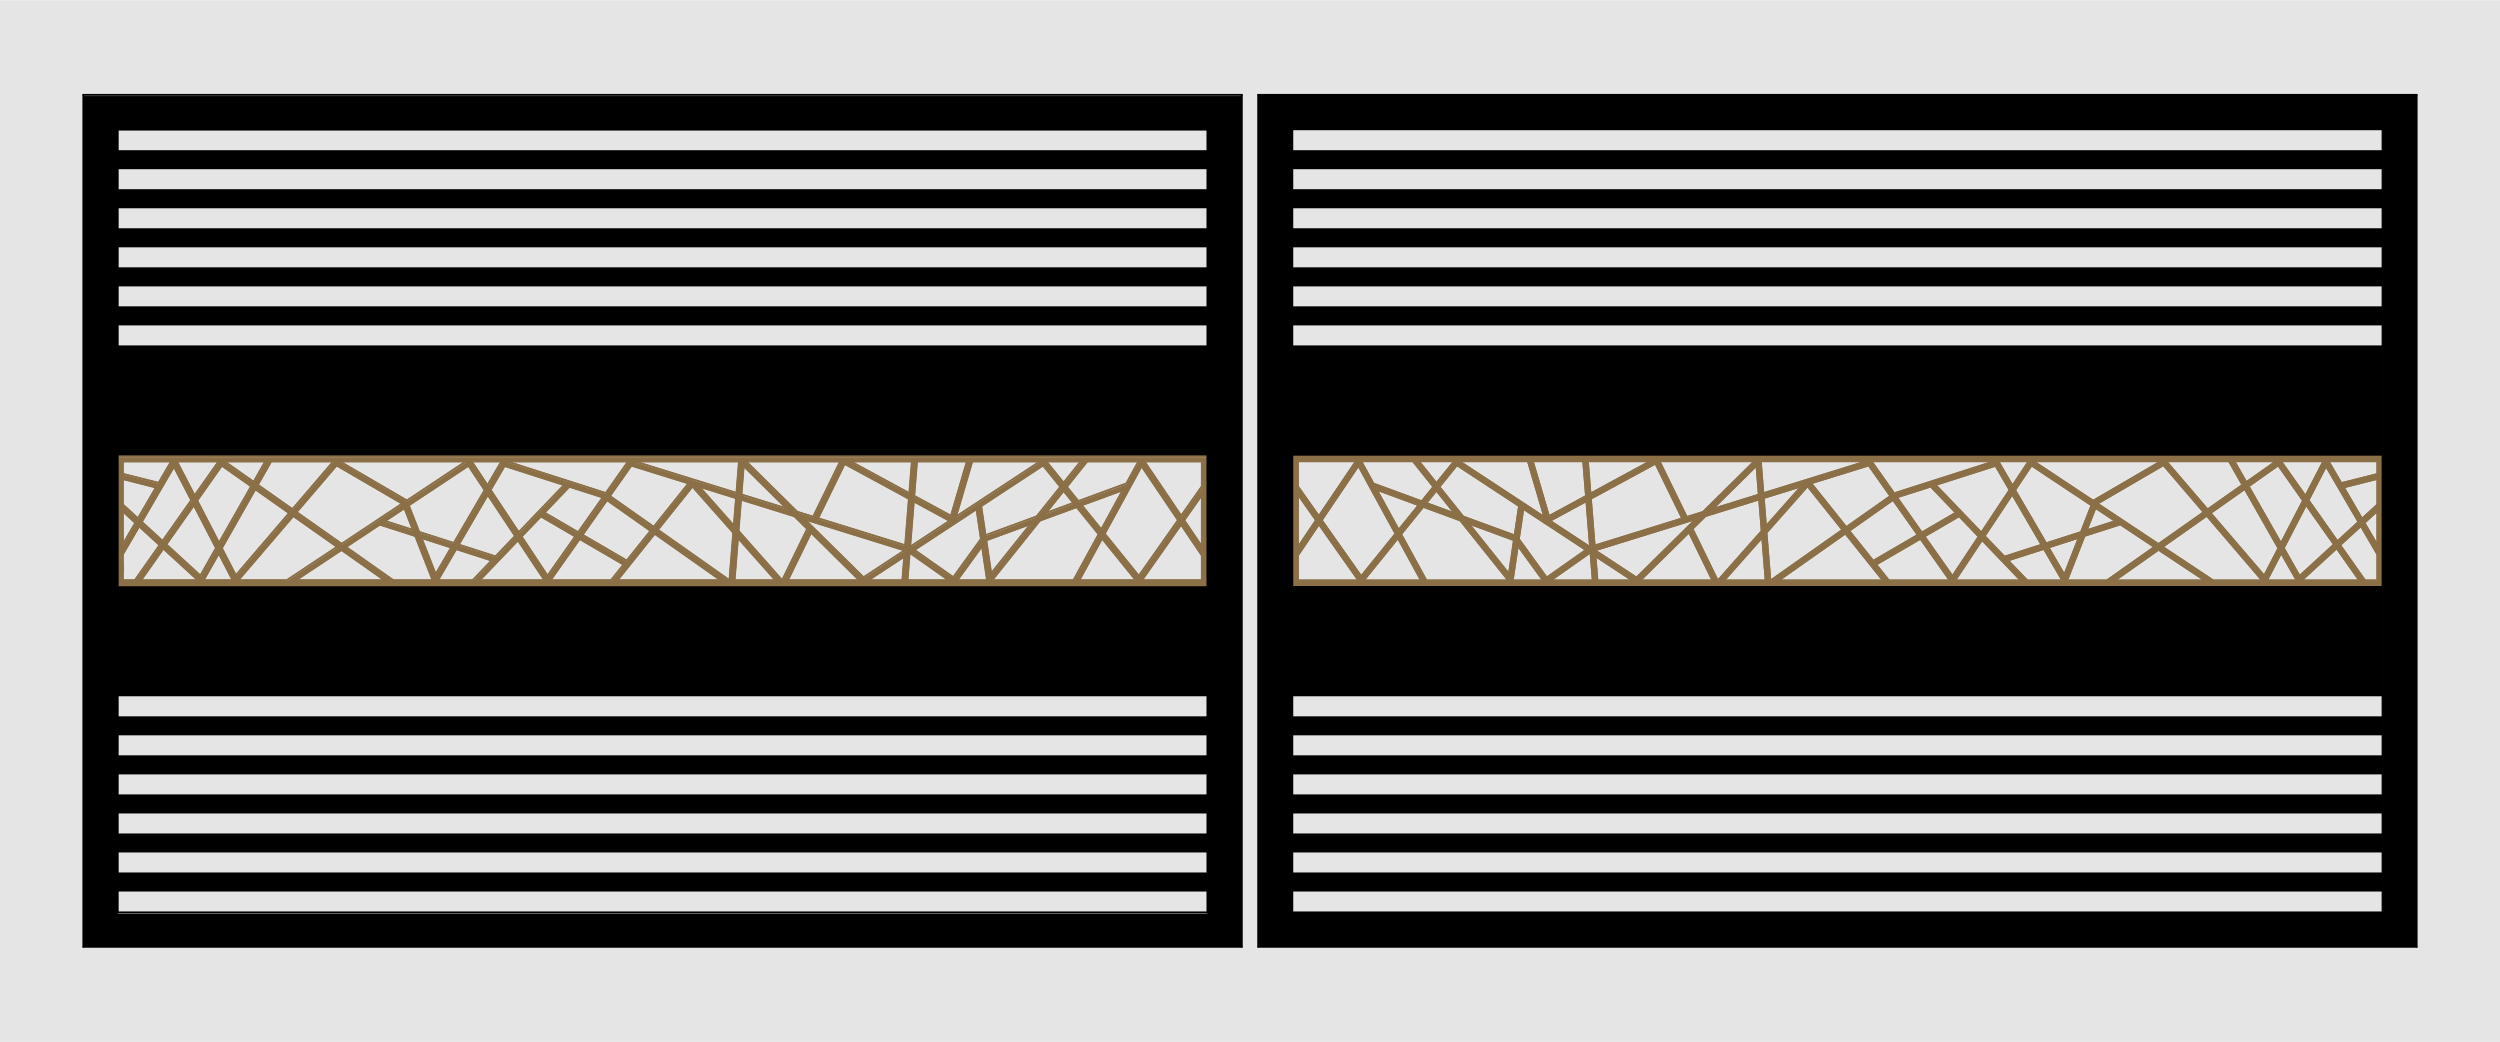<?xml version="1.0" encoding="UTF-8"?>
<svg id="Default" xmlns="http://www.w3.org/2000/svg" viewBox="0 0 1920 800.14">
  <defs>
    <style>
      .cls-1, .cls-2, .cls-3 {
        stroke-linecap: round;
        stroke-linejoin: round;
        stroke-width: 1.42px;
      }

      .cls-1, .cls-4, .cls-5, .cls-6, .cls-3, .cls-7, .cls-8 {
        fill: #e5e5e5;
      }

      .cls-1, .cls-6, .cls-7 {
        stroke: #8b7047;
      }

      .cls-2 {
        fill: none;
      }

      .cls-2, .cls-3, .cls-8 {
        stroke: #000;
      }

      .cls-9 {
        fill: #8b7047;
      }

      .cls-9, .cls-10, .cls-4, .cls-11, .cls-5 {
        stroke-width: 0px;
      }

      .cls-9, .cls-10, .cls-5, .cls-7 {
        fill-rule: evenodd;
      }

      .cls-6, .cls-7, .cls-8 {
        stroke-miterlimit: 10;
      }
    </style>
  </defs>
  <g id="LINE">
    <line class="cls-1" x1="94.45" y1="434.35" x2="94.45" y2="438.31"/>
  </g>
  <g id="HATCH">
    <path class="cls-9" d="M90.58,450.18h836.55v-99.08H90.58v99.08M553.48,446.22l-50.52-35.6-28.48,35.6h79M560.36,446.22l2.92-36.47-31.33-35.39-26.52,33.15,54.92,38.71M499.71,408.32l-33.37-23.51-18.73,26.58,33.86,19.73,18.24-22.8M445.32,414.64l-22.25,31.57h46.33l9.57-11.96-33.65-19.61M502.19,405.22l26.66-33.33-43.82-13.59-16.4,23.27,33.56,23.65M564.34,446.22h31.23l-28.64-32.35-2.59,32.35M563.72,404.27l1.69-21.04-28-8.69,26.31,29.72M567.37,408.38l33.49,37.83,19.22-39.38-9.81-9.69-40.98-12.71-1.92,23.95M463,382.68l-25.56-8.18-19.05,19.86,25.79,15.03,18.82-26.71M441.89,412.64l-26.32-15.34-14.81,15.44,19.91,30,21.21-30.1M482.46,355.06h-92.73l75.66,24.22,17.07-24.22M565.73,379.18l1.93-24.12h-79.67l77.74,24.12M418.23,446.22l-20.27-30.54-29.29,30.54h49.56M604.15,391.1l-32.8-32.39-1.74,21.68,34.53,10.71M659.95,446.22l-36.9-36.44-17.78,36.44h54.68M433.24,373.16l-45.55-14.58-10.69,18.35,21.53,32.44,34.72-36.2M612.37,393.65l12.29,3.81,20.69-42.39h-72.04l39.06,38.58M395.71,412.29l-20.94-31.55-22.24,38.16,28.17,9.04,15.01-15.65M694.76,423.35l-76.26-23.66,44.85,44.29,31.42-20.64M695.31,419.38l2.86-35.65-49.33-26.77-20.35,41.69,66.82,20.73M377.65,431.12l-27.16-8.71-13.87,23.81h26.56l14.48-15.09M385.14,355.06h-22.66l12.07,18.18,10.59-18.18M359.92,358.37l-45.8,30.4,7.98,20.38,26.57,8.52,23.66-40.6-12.41-18.69M667.17,446.22h25.99l1.44-18.02-27.43,18.02M346.62,421.17l-22.66-7.27,10.81,27.61,11.85-20.34M698.51,379.41l1.95-24.34h-46.81l44.86,24.34M319.09,412.34l-27.3-8.76-25.82,17.14,36.17,25.49h30.21s-13.27-33.88-13.27-33.88M357.73,355.06h-96.44l51.36,29.93,45.09-29.93M728.61,446.22l-29.79-20.99-1.68,20.99h31.47M699.2,420.44l30.14-19.8-27.36-14.85-2.78,34.64M732.25,443.93l21.24-29.32-3.4-22.86-47.56,31.24,29.72,20.94M296.02,400.78l21.21,6.8-6.49-16.57-14.72,9.77M730.48,396.75l12.24-41.69h-38.28s-2.12,26.41-2.12,26.41l28.16,15.28M258.66,358.12l-30.68,35.83,34.51,24.32,46.47-30.84-50.3-29.31M262.43,423.07l-34.87,23.14h67.71l-32.84-23.14M758.19,446.22l-3.87-26-18.84,26h22.71M734.45,397.28l64.26-42.21h-51.87s-12.39,42.21-12.39,42.21M757.05,411.62l39.3-14.44,18.11-22.64-13.24-16.38-47.48,31.19,3.31,22.27M757.65,415.62l3.76,25.24,30.16-37.7-33.92,12.46M225.4,396.98l-42.15,49.24h37.15l38.56-25.59-33.55-23.65M824.61,446.22l19.27-35.27-16.83-20.82-28.3,10.4-36.55,45.69h62.41M256.07,355.06h-47.68s-10.17,17.91-10.17,17.91l26.52,18.69,31.33-36.6M222.15,394.69l-25.9-18.25-25.7,45.23,10.73,20.75,40.86-47.73M803.54,394.54l20.89-7.67-7.41-9.17-13.47,16.84M816.99,371.38l13.05-16.31h-26.23s13.18,16.31,13.18,16.31M203.83,355.06h-31.02l22.15,15.61,8.87-15.61M819.54,374.53l8.81,10.9,36.87-13.55,9.19-16.82h-39.29l-15.57,19.47M872.38,446.22l-25.81-31.93-17.45,31.93h43.25M192.99,374.14l-22.47-15.84-18.88,26.79,16.74,32.37,24.61-43.32M845.93,407.18l16.4-30.02-31.35,11.52,14.95,18.5M178.78,446.22l-10.57-20.44-11.61,20.44h22.19M848.63,410.52l26.13,32.33,30.1-42.71-27.95-41.38-28.27,51.76M149.06,388.75l-21.13,29.99,26.12,23.95,11.99-21.11-16.98-32.83M167.95,355.06h-31.85l13.48,26.07,18.37-26.07M152.04,446.22l-26.41-24.21-17.06,24.21h43.47M133.74,359.12l-24.66,42.33,15.91,14.59,22.03-31.25-13.27-25.66M923.17,446.22v-18.95l-15.95-23.61-29.99,42.56h45.94M907.29,396.68l15.88-22.53v-19.09h-43.98l28.1,41.61M122.68,419.3l-15.65-14.35-12.49,21.44v19.82h9.18s18.97-26.91,18.97-26.91M131.52,355.06h-36.98v9.48s27.41,6.93,27.41,6.93l9.56-16.41M94.54,368.63v19.49l11.55,10.59,13.79-23.67-25.34-6.41M909.66,400.19l13.5,19.99v-39.15l-13.5,19.16M94.54,393.5v25.02l9.5-16.31-9.5-8.71Z"/>
  </g>
  <g id="LINE-2" data-name="LINE">
    <line class="cls-1" x1="926.97" y1="449.54" x2="926.97" y2="350.46"/>
  </g>
  <g id="HATCH-2" data-name="HATCH">
    <path class="cls-9" d="M993.03,449.54h836.55v-99.08h-836.55v99.08M1445.68,445.58l-28.48-35.6-50.52,35.6h79M1414.72,406.87l-26.52-33.15-31.33,35.39,2.92,36.47,54.92-38.71M1438.68,430.48l33.86-19.73-18.73-26.58-33.37,23.51,18.24,22.8M1450.75,445.58h46.33l-22.25-31.57-33.65,19.61,9.57,11.96M1451.53,380.93l-16.4-23.27-43.82,13.59,26.66,33.33,33.56-23.65M1355.82,445.58l-2.59-32.35-28.64,32.35h31.23M1382.75,373.9l-28,8.69,1.69,21.04,26.31-29.72M1352.79,407.74l-1.92-23.95-40.98,12.71-9.81,9.69,19.22,39.38,33.49-37.83M1475.98,408.75l25.79-15.03-19.05-19.86-25.56,8.18,18.82,26.71M1499.48,442.1l19.91-30-14.81-15.44-26.32,15.34,21.21,30.1M1530.43,354.42h-92.73l17.07,24.22,75.66-24.22M1432.16,354.42h-79.67l1.93,24.12,77.74-24.12M1551.49,445.58l-29.29-30.54-20.27,30.54h49.56M1350.54,379.74l-1.74-21.68-32.8,32.39,34.53-10.71M1297.1,409.13l-36.9,36.44h54.68l-17.78-36.44M1521.64,408.72l21.53-32.44-10.69-18.35-45.55,14.58,34.72,36.2M1346.85,354.42h-72.04l20.69,42.39,12.29-3.81,39.06-38.58M1524.45,411.65l15.01,15.65,28.17-9.04-22.24-38.16-20.94,31.55M1301.66,399.06l-76.26,23.66,31.42,20.64,44.85-44.29M1271.32,356.32l-49.33,26.77,2.86,35.65,66.82-20.73-20.35-41.69M1556.99,445.58h26.56l-13.87-23.81-27.16,8.71,14.48,15.09M1545.61,372.6l12.07-18.18h-22.66l10.59,18.18M1547.83,376.42l23.66,40.6,26.57-8.52,7.98-20.38-45.8-30.4-12.41,18.69M1225.56,427.56l1.44,18.02h25.99l-27.43-18.02M1585.39,440.87l10.81-27.61-22.66,7.27,11.85,20.34M1266.5,354.42h-46.81l1.95,24.34,44.86-24.34M1618.01,445.58l36.17-25.49-25.82-17.14-27.3,8.76-13.27,33.88h30.21M1607.52,384.35l51.36-29.93h-96.44s45.09,29.93,45.09,29.93M1223.02,445.58l-1.68-20.99-29.79,20.99h31.47M1190.82,400l30.14,19.8-2.78-34.64-27.36,14.85M1170.07,391.11l-3.4,22.86,21.24,29.32,29.72-20.94-47.56-31.24M1602.93,406.94l21.21-6.8-14.72-9.77-6.49,16.57M1217.84,380.83l-2.12-26.41h-38.28s12.24,41.69,12.24,41.69l28.16-15.28M1611.2,386.79l46.47,30.84,34.51-24.32-30.68-35.83-50.3,29.31M1624.89,445.58h67.71l-34.87-23.14-32.84,23.14M1165.83,419.57l-3.87,26h22.71s-18.84-26-18.84-26M1173.31,354.42h-51.87s64.26,42.21,64.26,42.21l-12.39-42.21M1166.42,388.71l-47.48-31.19-13.24,16.38,18.11,22.64,39.3,14.44,3.31-22.27M1128.59,402.52l30.16,37.7,3.76-25.24-33.92-12.46M1661.21,419.98l38.56,25.59h37.15l-42.15-49.24-33.55,23.65M1121.41,399.88l-28.3-10.4-16.83,20.82,19.27,35.27h62.41l-36.55-45.69M1695.42,391.02l26.52-18.69-10.17-17.91h-47.68l31.33,36.6M1738.88,441.78l10.73-20.75-25.7-45.23-25.9,18.25,40.86,47.73M1095.74,386.23l20.89,7.67-13.47-16.84-7.41,9.17M1116.35,354.42h-26.23l13.05,16.31,13.18-16.31M1725.2,370.04l22.15-15.61h-31.02l8.87,15.61M1100.61,373.89l-15.57-19.47h-39.29l9.19,16.82,36.87,13.55,8.81-10.9M1091.03,445.58l-17.45-31.93-25.81,31.93h43.25M1727.17,373.5l24.61,43.32,16.74-32.37-18.88-26.79-22.47,15.84M1089.18,388.04l-31.35-11.52,16.4,30.02,14.95-18.5M1763.56,445.58l-11.61-20.44-10.57,20.44h22.19M1071.53,409.88l-28.27-51.76-27.95,41.38,30.1,42.71,26.13-32.33M1766.11,442.04l26.12-23.95-21.13-29.99-16.98,32.83,11.99,21.11M1770.57,380.49l13.48-26.07h-31.85l18.37,26.07M1811.59,445.58l-17.06-24.21-26.41,24.21h43.47M1773.15,384.14l22.03,31.25,15.91-14.59-24.66-42.33-13.27,25.66M1012.94,403.02l-15.95,23.61v18.95h45.94s-29.99-42.56-29.99-42.56M1040.97,354.42h-43.98v19.09l15.88,22.53,28.1-41.61M1797.47,418.66l18.97,26.91h9.18v-19.82l-12.49-21.44-15.65,14.35M1798.2,370.83l27.41-6.93v-9.48h-36.98l9.56,16.41M1814.07,398.07l11.55-10.59v-19.49l-25.34,6.41,13.79,23.67M996.99,380.39v39.15l13.5-19.99-13.5-19.16M1816.11,401.57l9.5,16.31v-25.02l-9.5,8.71Z"/>
  </g>
  <g id="LINE-3" data-name="LINE">
    <line class="cls-6" x1="993.03" y1="449.54" x2="993.03" y2="350.46"/>
  </g>
  <g id="HATCH-3" data-name="HATCH">
    <rect class="cls-4" x="90.42" y="99.27" width="836.87" height="16.78"/>
  </g>
  <g id="HATCH-4" data-name="HATCH">
    <rect class="cls-4" x="90.42" y="129.25" width="836.87" height="16.78"/>
  </g>
  <g id="HATCH-5" data-name="HATCH">
    <rect class="cls-4" x="90.42" y="159.24" width="836.87" height="16.78"/>
  </g>
  <g id="HATCH-6" data-name="HATCH">
    <rect class="cls-4" x="90.42" y="189.23" width="836.87" height="16.78"/>
  </g>
  <g id="HATCH-7" data-name="HATCH">
    <rect class="cls-4" x="90.42" y="219.22" width="836.87" height="16.78"/>
  </g>
  <g id="HATCH-8" data-name="HATCH">
    <rect class="cls-4" x="90.42" y="249.2" width="836.87" height="16.78"/>
  </g>
  <g id="HATCH-9" data-name="HATCH">
    <rect class="cls-4" x="90.42" y="683.99" width="836.87" height="16.74"/>
  </g>
  <g id="HATCH-10" data-name="HATCH">
    <rect class="cls-4" x="90.42" y="654" width="836.87" height="16.78"/>
  </g>
  <g id="HATCH-11" data-name="HATCH">
    <rect class="cls-4" x="90.42" y="624.01" width="836.87" height="16.78"/>
  </g>
  <g id="HATCH-12" data-name="HATCH">
    <rect class="cls-4" x="90.42" y="594.03" width="836.87" height="16.78"/>
  </g>
  <g id="HATCH-13" data-name="HATCH">
    <rect class="cls-4" x="90.42" y="564.04" width="836.87" height="16.78"/>
  </g>
  <g id="HATCH-14" data-name="HATCH">
    <rect class="cls-4" x="90.42" y="534.02" width="836.87" height="16.81"/>
  </g>
  <g id="HATCH-15" data-name="HATCH">
    <rect class="cls-4" x="992.71" y="683.99" width="836.87" height="16.74"/>
  </g>
  <g id="HATCH-16" data-name="HATCH">
    <rect class="cls-4" x="992.71" y="654" width="836.87" height="16.78"/>
  </g>
  <g id="HATCH-17" data-name="HATCH">
    <rect class="cls-4" x="992.71" y="624.01" width="836.87" height="16.78"/>
  </g>
  <g id="HATCH-18" data-name="HATCH">
    <rect class="cls-4" x="992.71" y="594.03" width="836.87" height="16.78"/>
  </g>
  <g id="HATCH-19" data-name="HATCH">
    <rect class="cls-4" x="992.71" y="564.04" width="836.87" height="16.78"/>
  </g>
  <g id="HATCH-20" data-name="HATCH">
    <rect class="cls-4" x="992.71" y="534.02" width="836.87" height="16.81"/>
  </g>
  <g id="HATCH-21" data-name="HATCH">
    <rect class="cls-4" x="992.71" y="99.27" width="836.87" height="16.78"/>
  </g>
  <g id="HATCH-22" data-name="HATCH">
    <rect class="cls-4" x="992.71" y="129.25" width="836.87" height="16.78"/>
  </g>
  <g id="HATCH-23" data-name="HATCH">
    <rect class="cls-4" x="992.71" y="159.24" width="836.87" height="16.78"/>
  </g>
  <g id="HATCH-24" data-name="HATCH">
    <rect class="cls-4" x="992.71" y="189.23" width="836.87" height="16.78"/>
  </g>
  <g id="HATCH-25" data-name="HATCH">
    <rect class="cls-4" x="992.71" y="219.22" width="836.87" height="16.78"/>
  </g>
  <g id="HATCH-26" data-name="HATCH">
    <rect class="cls-4" x="992.71" y="249.2" width="836.87" height="16.78"/>
  </g>
  <g id="HATCH-27" data-name="HATCH">
    <polygon class="cls-7" points="106.88 404.31 94.38 425.75 94.38 434.41 94.45 434.35 94.55 434.35 94.55 438.31 94.45 438.31 94.38 438.24 94.38 445.58 103.56 445.58 122.53 418.66 106.88 404.31"/>
  </g>
  <g id="LINE-4" data-name="LINE">
    <line class="cls-1" x1="106.88" y1="404.31" x2="94.38" y2="425.75"/>
  </g>
  <g id="LINE-5" data-name="LINE">
    <line class="cls-1" x1="94.45" y1="434.35" x2="94.38" y2="434.41"/>
  </g>
  <g id="LINE-6" data-name="LINE">
    <line class="cls-1" x1="94.55" y1="434.35" x2="94.45" y2="434.35"/>
  </g>
  <g id="LINE-7" data-name="LINE">
    <line class="cls-1" x1="94.55" y1="434.35" x2="94.55" y2="438.31"/>
  </g>
  <g id="LINE-8" data-name="LINE">
    <line class="cls-1" x1="94.45" y1="438.31" x2="94.55" y2="438.31"/>
  </g>
  <g id="LINE-9" data-name="LINE">
    <line class="cls-1" x1="94.38" y1="438.24" x2="94.45" y2="438.31"/>
  </g>
  <g id="LINE-10" data-name="LINE">
    <line class="cls-1" x1="94.38" y1="425.75" x2="94.38" y2="445.58"/>
  </g>
  <g id="LINE-11" data-name="LINE">
    <line class="cls-1" x1="94.38" y1="445.58" x2="103.56" y2="445.58"/>
  </g>
  <g id="LINE-12" data-name="LINE">
    <line class="cls-1" x1="103.56" y1="445.58" x2="122.53" y2="418.66"/>
  </g>
  <g id="LINE-13" data-name="LINE">
    <line class="cls-1" x1="122.53" y1="418.66" x2="106.88" y2="404.31"/>
  </g>
  <g id="HATCH-28" data-name="HATCH">
    <polygon class="cls-7" points="94.38 392.86 94.38 417.88 103.89 401.57 94.38 392.86"/>
  </g>
  <g id="LINE-14" data-name="LINE">
    <line class="cls-1" x1="94.38" y1="392.86" x2="94.38" y2="417.88"/>
  </g>
  <g id="LINE-15" data-name="LINE">
    <line class="cls-1" x1="94.38" y1="417.88" x2="103.89" y2="401.57"/>
  </g>
  <g id="LINE-16" data-name="LINE">
    <line class="cls-1" x1="103.89" y1="401.57" x2="94.38" y2="392.86"/>
  </g>
  <g id="HATCH-29" data-name="HATCH">
    <polygon class="cls-7" points="105.93 398.07 119.72 374.4 94.38 367.99 94.38 387.48 105.93 398.07"/>
  </g>
  <g id="LINE-17" data-name="LINE">
    <line class="cls-1" x1="119.72" y1="374.4" x2="105.93" y2="398.07"/>
  </g>
  <g id="LINE-18" data-name="LINE">
    <line class="cls-1" x1="94.38" y1="367.99" x2="119.72" y2="374.4"/>
  </g>
  <g id="LINE-19" data-name="LINE">
    <line class="cls-1" x1="94.38" y1="387.48" x2="94.38" y2="367.99"/>
  </g>
  <g id="LINE-20" data-name="LINE">
    <line class="cls-1" x1="105.93" y1="398.07" x2="94.38" y2="387.48"/>
  </g>
  <g id="HATCH-30" data-name="HATCH">
    <polygon class="cls-7" points="94.38 363.9 121.8 370.83 131.36 354.42 94.38 354.42 94.38 363.9"/>
  </g>
  <g id="LINE-21" data-name="LINE">
    <line class="cls-1" x1="94.38" y1="363.9" x2="121.8" y2="370.83"/>
  </g>
  <g id="LINE-22" data-name="LINE">
    <line class="cls-1" x1="121.8" y1="370.83" x2="131.36" y2="354.42"/>
  </g>
  <g id="LINE-23" data-name="LINE">
    <line class="cls-1" x1="131.36" y1="354.42" x2="94.38" y2="354.42"/>
  </g>
  <g id="LINE-24" data-name="LINE">
    <line class="cls-1" x1="94.38" y1="354.42" x2="94.38" y2="363.9"/>
  </g>
  <g id="HATCH-31" data-name="HATCH">
    <polygon class="cls-7" points="133.58 358.48 108.92 400.81 124.83 415.39 146.85 384.14 133.58 358.48"/>
  </g>
  <g id="LINE-25" data-name="LINE">
    <line class="cls-1" x1="133.58" y1="358.48" x2="108.92" y2="400.81"/>
  </g>
  <g id="LINE-26" data-name="LINE">
    <line class="cls-1" x1="108.92" y1="400.81" x2="124.83" y2="415.39"/>
  </g>
  <g id="LINE-27" data-name="LINE">
    <line class="cls-1" x1="124.83" y1="415.39" x2="146.85" y2="384.14"/>
  </g>
  <g id="LINE-28" data-name="LINE">
    <line class="cls-1" x1="146.85" y1="384.14" x2="133.58" y2="358.48"/>
  </g>
  <g id="HATCH-32" data-name="HATCH">
    <polygon class="cls-7" points="151.88 445.58 125.47 421.36 108.41 445.58 151.88 445.58"/>
  </g>
  <g id="LINE-29" data-name="LINE">
    <line class="cls-1" x1="151.88" y1="445.58" x2="125.47" y2="421.36"/>
  </g>
  <g id="LINE-30" data-name="LINE">
    <line class="cls-1" x1="125.47" y1="421.36" x2="108.41" y2="445.58"/>
  </g>
  <g id="LINE-31" data-name="LINE">
    <line class="cls-1" x1="108.41" y1="445.58" x2="151.88" y2="445.58"/>
  </g>
  <g id="HATCH-33" data-name="HATCH">
    <polygon class="cls-7" points="165.88 420.93 148.91 388.11 127.77 418.09 153.89 442.04 165.88 420.93"/>
  </g>
  <g id="LINE-32" data-name="LINE">
    <line class="cls-1" x1="148.91" y1="388.11" x2="165.88" y2="420.93"/>
  </g>
  <g id="LINE-33" data-name="LINE">
    <line class="cls-1" x1="127.77" y1="418.09" x2="148.91" y2="388.11"/>
  </g>
  <g id="LINE-34" data-name="LINE">
    <line class="cls-1" x1="153.89" y1="442.04" x2="127.77" y2="418.09"/>
  </g>
  <g id="LINE-35" data-name="LINE">
    <line class="cls-1" x1="165.88" y1="420.93" x2="153.89" y2="442.04"/>
  </g>
  <g id="HATCH-34" data-name="HATCH">
    <polygon class="cls-7" points="167.8 354.42 135.95 354.42 149.43 380.49 167.8 354.42"/>
  </g>
  <g id="LINE-36" data-name="LINE">
    <line class="cls-1" x1="167.8" y1="354.42" x2="135.95" y2="354.42"/>
  </g>
  <g id="LINE-37" data-name="LINE">
    <line class="cls-1" x1="135.95" y1="354.42" x2="149.43" y2="380.49"/>
  </g>
  <g id="LINE-38" data-name="LINE">
    <line class="cls-1" x1="149.43" y1="380.49" x2="167.8" y2="354.42"/>
  </g>
  <g id="HATCH-35" data-name="HATCH">
    <polygon class="cls-7" points="168.22 416.82 192.83 373.5 170.36 357.66 151.48 384.46 168.22 416.82"/>
  </g>
  <g id="LINE-39" data-name="LINE">
    <line class="cls-1" x1="192.83" y1="373.5" x2="168.22" y2="416.82"/>
  </g>
  <g id="LINE-40" data-name="LINE">
    <line class="cls-1" x1="170.36" y1="357.66" x2="192.83" y2="373.5"/>
  </g>
  <g id="LINE-41" data-name="LINE">
    <line class="cls-1" x1="151.48" y1="384.46" x2="170.36" y2="357.66"/>
  </g>
  <g id="LINE-42" data-name="LINE">
    <line class="cls-1" x1="168.22" y1="416.82" x2="151.48" y2="384.46"/>
  </g>
  <g id="HATCH-36" data-name="HATCH">
    <polygon class="cls-7" points="203.67 354.42 172.64 354.42 194.8 370.04 203.67 354.42"/>
  </g>
  <g id="LINE-43" data-name="LINE">
    <line class="cls-1" x1="203.67" y1="354.42" x2="172.64" y2="354.42"/>
  </g>
  <g id="LINE-44" data-name="LINE">
    <line class="cls-1" x1="172.64" y1="354.42" x2="194.8" y2="370.04"/>
  </g>
  <g id="LINE-45" data-name="LINE">
    <line class="cls-1" x1="194.8" y1="370.04" x2="203.67" y2="354.42"/>
  </g>
  <g id="HATCH-37" data-name="HATCH">
    <polygon class="cls-7" points="168.05 425.13 156.44 445.58 178.63 445.58 168.05 425.13"/>
  </g>
  <g id="LINE-46" data-name="LINE">
    <line class="cls-1" x1="168.05" y1="425.13" x2="156.44" y2="445.58"/>
  </g>
  <g id="LINE-47" data-name="LINE">
    <line class="cls-1" x1="156.44" y1="445.58" x2="178.63" y2="445.58"/>
  </g>
  <g id="LINE-48" data-name="LINE">
    <line class="cls-1" x1="178.63" y1="445.58" x2="168.05" y2="425.13"/>
  </g>
  <g id="HATCH-38" data-name="HATCH">
    <polygon class="cls-7" points="181.12 441.78 221.99 394.05 196.09 375.79 170.39 421.02 181.12 441.78"/>
  </g>
  <g id="LINE-49" data-name="LINE">
    <line class="cls-1" x1="221.99" y1="394.05" x2="181.12" y2="441.78"/>
  </g>
  <g id="LINE-50" data-name="LINE">
    <line class="cls-1" x1="196.09" y1="375.79" x2="221.99" y2="394.05"/>
  </g>
  <g id="LINE-51" data-name="LINE">
    <line class="cls-1" x1="170.39" y1="421.02" x2="196.09" y2="375.79"/>
  </g>
  <g id="LINE-52" data-name="LINE">
    <line class="cls-1" x1="181.12" y1="441.78" x2="170.39" y2="421.02"/>
  </g>
  <g id="HATCH-39" data-name="HATCH">
    <polygon class="cls-7" points="198.05 372.33 224.58 391.02 255.91 354.42 208.23 354.42 198.05 372.33"/>
  </g>
  <g id="LINE-53" data-name="LINE">
    <line class="cls-1" x1="224.58" y1="391.02" x2="198.05" y2="372.33"/>
  </g>
  <g id="LINE-54" data-name="LINE">
    <line class="cls-1" x1="255.91" y1="354.42" x2="224.58" y2="391.02"/>
  </g>
  <g id="LINE-55" data-name="LINE">
    <line class="cls-1" x1="208.23" y1="354.42" x2="255.91" y2="354.42"/>
  </g>
  <g id="LINE-56" data-name="LINE">
    <line class="cls-1" x1="198.05" y1="372.33" x2="208.23" y2="354.42"/>
  </g>
  <g id="HATCH-40" data-name="HATCH">
    <polygon class="cls-7" points="220.24 445.58 258.79 419.98 225.24 396.34 183.09 445.58 220.24 445.58"/>
  </g>
  <g id="LINE-57" data-name="LINE">
    <line class="cls-1" x1="220.24" y1="445.58" x2="258.79" y2="419.98"/>
  </g>
  <g id="LINE-58" data-name="LINE">
    <line class="cls-1" x1="258.79" y1="419.98" x2="225.24" y2="396.34"/>
  </g>
  <g id="LINE-59" data-name="LINE">
    <line class="cls-1" x1="225.24" y1="396.34" x2="183.09" y2="445.58"/>
  </g>
  <g id="LINE-60" data-name="LINE">
    <line class="cls-1" x1="183.09" y1="445.58" x2="220.24" y2="445.58"/>
  </g>
  <g id="HATCH-41" data-name="HATCH">
    <polygon class="cls-7" points="295.11 445.58 262.27 422.43 227.4 445.58 295.11 445.58"/>
  </g>
  <g id="LINE-61" data-name="LINE">
    <line class="cls-1" x1="262.27" y1="422.43" x2="295.11" y2="445.58"/>
  </g>
  <g id="LINE-62" data-name="LINE">
    <line class="cls-1" x1="227.4" y1="445.58" x2="262.27" y2="422.43"/>
  </g>
  <g id="LINE-63" data-name="LINE">
    <line class="cls-1" x1="295.11" y1="445.58" x2="227.4" y2="445.58"/>
  </g>
  <g id="HATCH-42" data-name="HATCH">
    <polygon class="cls-7" points="262.34 417.63 308.8 386.79 258.51 357.48 227.83 393.32 262.34 417.63"/>
  </g>
  <g id="LINE-64" data-name="LINE">
    <line class="cls-1" x1="262.34" y1="417.63" x2="308.8" y2="386.79"/>
  </g>
  <g id="LINE-65" data-name="LINE">
    <line class="cls-1" x1="308.8" y1="386.79" x2="258.51" y2="357.48"/>
  </g>
  <g id="LINE-66" data-name="LINE">
    <line class="cls-1" x1="258.51" y1="357.48" x2="227.83" y2="393.32"/>
  </g>
  <g id="LINE-67" data-name="LINE">
    <line class="cls-1" x1="227.83" y1="393.32" x2="262.34" y2="417.63"/>
  </g>
  <g id="HATCH-43" data-name="HATCH">
    <polygon class="cls-7" points="357.57 354.42 261.13 354.42 312.48 384.35 357.57 354.42"/>
  </g>
  <g id="LINE-68" data-name="LINE">
    <line class="cls-1" x1="261.13" y1="354.42" x2="357.57" y2="354.42"/>
  </g>
  <g id="LINE-69" data-name="LINE">
    <line class="cls-1" x1="312.48" y1="384.35" x2="261.13" y2="354.42"/>
  </g>
  <g id="LINE-70" data-name="LINE">
    <line class="cls-1" x1="357.57" y1="354.42" x2="312.48" y2="384.35"/>
  </g>
  <g id="HATCH-44" data-name="HATCH">
    <polygon class="cls-7" points="317.07 406.94 310.58 390.37 295.86 400.14 317.07 406.94"/>
  </g>
  <g id="LINE-71" data-name="LINE">
    <line class="cls-1" x1="310.58" y1="390.37" x2="317.07" y2="406.94"/>
  </g>
  <g id="LINE-72" data-name="LINE">
    <line class="cls-1" x1="295.86" y1="400.14" x2="310.58" y2="390.37"/>
  </g>
  <g id="LINE-73" data-name="LINE">
    <line class="cls-1" x1="317.07" y1="406.94" x2="295.86" y2="400.14"/>
  </g>
  <g id="HATCH-45" data-name="HATCH">
    <polygon class="cls-7" points="318.94 411.7 291.64 402.94 265.81 420.08 301.99 445.58 332.2 445.58 318.94 411.7"/>
  </g>
  <g id="LINE-74" data-name="LINE">
    <line class="cls-1" x1="318.94" y1="411.7" x2="291.64" y2="402.94"/>
  </g>
  <g id="LINE-75" data-name="LINE">
    <line class="cls-1" x1="291.64" y1="402.94" x2="265.81" y2="420.08"/>
  </g>
  <g id="LINE-76" data-name="LINE">
    <line class="cls-1" x1="265.81" y1="420.08" x2="301.99" y2="445.58"/>
  </g>
  <g id="LINE-77" data-name="LINE">
    <line class="cls-1" x1="301.99" y1="445.58" x2="332.2" y2="445.58"/>
  </g>
  <g id="LINE-78" data-name="LINE">
    <line class="cls-1" x1="332.2" y1="445.58" x2="318.94" y2="411.7"/>
  </g>
  <g id="HATCH-46" data-name="HATCH">
    <polygon class="cls-7" points="346.46 420.53 323.8 413.26 334.61 440.87 346.46 420.53"/>
  </g>
  <g id="LINE-79" data-name="LINE">
    <line class="cls-1" x1="323.8" y1="413.26" x2="346.46" y2="420.53"/>
  </g>
  <g id="LINE-80" data-name="LINE">
    <line class="cls-1" x1="334.61" y1="440.87" x2="323.8" y2="413.26"/>
  </g>
  <g id="LINE-81" data-name="LINE">
    <line class="cls-1" x1="346.46" y1="420.53" x2="334.61" y2="440.87"/>
  </g>
  <g id="HATCH-47" data-name="HATCH">
    <polygon class="cls-7" points="321.94 408.5 348.51 417.02 372.17 376.42 359.76 357.73 313.96 388.13 321.94 408.5"/>
  </g>
  <g id="LINE-82" data-name="LINE">
    <line class="cls-1" x1="348.51" y1="417.02" x2="321.94" y2="408.5"/>
  </g>
  <g id="LINE-83" data-name="LINE">
    <line class="cls-1" x1="372.17" y1="376.42" x2="348.51" y2="417.02"/>
  </g>
  <g id="LINE-84" data-name="LINE">
    <line class="cls-1" x1="359.76" y1="357.73" x2="372.17" y2="376.42"/>
  </g>
  <g id="LINE-85" data-name="LINE">
    <line class="cls-1" x1="313.96" y1="388.13" x2="359.76" y2="357.73"/>
  </g>
  <g id="LINE-86" data-name="LINE">
    <line class="cls-1" x1="321.94" y1="408.5" x2="313.96" y2="388.13"/>
  </g>
  <g id="HATCH-48" data-name="HATCH">
    <polygon class="cls-7" points="363.01 445.58 377.49 430.48 350.33 421.77 336.46 445.58 363.01 445.58"/>
  </g>
  <g id="LINE-87" data-name="LINE">
    <line class="cls-1" x1="377.49" y1="430.48" x2="363.01" y2="445.58"/>
  </g>
  <g id="LINE-88" data-name="LINE">
    <line class="cls-1" x1="350.33" y1="421.77" x2="377.49" y2="430.48"/>
  </g>
  <g id="LINE-89" data-name="LINE">
    <line class="cls-1" x1="336.46" y1="445.58" x2="350.33" y2="421.77"/>
  </g>
  <g id="LINE-90" data-name="LINE">
    <line class="cls-1" x1="363.01" y1="445.58" x2="336.46" y2="445.58"/>
  </g>
  <g id="HATCH-49" data-name="HATCH">
    <polygon class="cls-7" points="395.55 411.65 374.61 380.1 352.37 418.26 380.54 427.3 395.55 411.65"/>
  </g>
  <g id="LINE-91" data-name="LINE">
    <line class="cls-1" x1="374.61" y1="380.1" x2="395.55" y2="411.65"/>
  </g>
  <g id="LINE-92" data-name="LINE">
    <line class="cls-1" x1="352.37" y1="418.26" x2="374.61" y2="380.1"/>
  </g>
  <g id="LINE-93" data-name="LINE">
    <line class="cls-1" x1="380.54" y1="427.3" x2="352.37" y2="418.26"/>
  </g>
  <g id="LINE-94" data-name="LINE">
    <line class="cls-1" x1="395.55" y1="411.65" x2="380.54" y2="427.3"/>
  </g>
  <g id="HATCH-50" data-name="HATCH">
    <polygon class="cls-7" points="374.39 372.6 384.99 354.42 362.33 354.42 374.39 372.6"/>
  </g>
  <g id="LINE-95" data-name="LINE">
    <line class="cls-1" x1="384.99" y1="354.42" x2="374.39" y2="372.6"/>
  </g>
  <g id="LINE-96" data-name="LINE">
    <line class="cls-1" x1="362.33" y1="354.42" x2="384.99" y2="354.42"/>
  </g>
  <g id="LINE-97" data-name="LINE">
    <line class="cls-1" x1="374.39" y1="372.6" x2="362.33" y2="354.42"/>
  </g>
  <g id="HATCH-51" data-name="HATCH">
    <polygon class="cls-7" points="376.83 376.28 398.36 408.72 433.08 372.52 387.53 357.93 376.83 376.28"/>
  </g>
  <g id="LINE-98" data-name="LINE">
    <line class="cls-1" x1="398.36" y1="408.72" x2="376.83" y2="376.28"/>
  </g>
  <g id="LINE-99" data-name="LINE">
    <line class="cls-1" x1="433.08" y1="372.52" x2="398.36" y2="408.72"/>
  </g>
  <g id="LINE-100" data-name="LINE">
    <line class="cls-1" x1="387.53" y1="357.93" x2="433.08" y2="372.52"/>
  </g>
  <g id="LINE-101" data-name="LINE">
    <line class="cls-1" x1="376.83" y1="376.28" x2="387.53" y2="357.93"/>
  </g>
  <g id="HATCH-52" data-name="HATCH">
    <polygon class="cls-7" points="482.31 354.42 389.57 354.42 465.23 378.65 482.31 354.42"/>
  </g>
  <g id="LINE-102" data-name="LINE">
    <line class="cls-1" x1="389.57" y1="354.42" x2="482.31" y2="354.42"/>
  </g>
  <g id="LINE-103" data-name="LINE">
    <line class="cls-1" x1="465.23" y1="378.65" x2="389.57" y2="354.42"/>
  </g>
  <g id="LINE-104" data-name="LINE">
    <line class="cls-1" x1="482.31" y1="354.42" x2="465.23" y2="378.65"/>
  </g>
  <g id="HATCH-53" data-name="HATCH">
    <polygon class="cls-7" points="462.84 382.04 437.28 373.86 418.24 393.72 444.02 408.75 462.84 382.04"/>
  </g>
  <g id="LINE-105" data-name="LINE">
    <line class="cls-1" x1="462.84" y1="382.04" x2="437.28" y2="373.86"/>
  </g>
  <g id="LINE-106" data-name="LINE">
    <line class="cls-1" x1="437.28" y1="373.86" x2="418.24" y2="393.72"/>
  </g>
  <g id="LINE-107" data-name="LINE">
    <line class="cls-1" x1="418.24" y1="393.72" x2="444.02" y2="408.75"/>
  </g>
  <g id="LINE-108" data-name="LINE">
    <line class="cls-1" x1="444.02" y1="408.75" x2="462.84" y2="382.04"/>
  </g>
  <g id="HATCH-54" data-name="HATCH">
    <polygon class="cls-7" points="441.73 412 415.41 396.67 400.61 412.1 420.52 442.1 441.73 412"/>
  </g>
  <g id="LINE-109" data-name="LINE">
    <line class="cls-1" x1="441.73" y1="412" x2="415.41" y2="396.67"/>
  </g>
  <g id="LINE-110" data-name="LINE">
    <line class="cls-1" x1="415.41" y1="396.67" x2="400.61" y2="412.1"/>
  </g>
  <g id="LINE-111" data-name="LINE">
    <line class="cls-1" x1="400.61" y1="412.1" x2="420.52" y2="442.1"/>
  </g>
  <g id="LINE-112" data-name="LINE">
    <line class="cls-1" x1="420.52" y1="442.1" x2="441.73" y2="412"/>
  </g>
  <g id="HATCH-55" data-name="HATCH">
    <polygon class="cls-7" points="418.07 445.58 397.8 415.03 368.51 445.58 418.07 445.58"/>
  </g>
  <g id="LINE-113" data-name="LINE">
    <line class="cls-1" x1="418.07" y1="445.58" x2="397.8" y2="415.03"/>
  </g>
  <g id="LINE-114" data-name="LINE">
    <line class="cls-1" x1="397.8" y1="415.03" x2="368.51" y2="445.58"/>
  </g>
  <g id="LINE-115" data-name="LINE">
    <line class="cls-1" x1="368.51" y1="445.58" x2="418.07" y2="445.58"/>
  </g>
  <g id="HATCH-56" data-name="HATCH">
    <polygon class="cls-7" points="478.82 433.61 445.17 414 422.92 445.58 469.25 445.58 478.82 433.61"/>
  </g>
  <g id="LINE-116" data-name="LINE">
    <line class="cls-1" x1="478.82" y1="433.61" x2="445.17" y2="414"/>
  </g>
  <g id="LINE-117" data-name="LINE">
    <line class="cls-1" x1="445.17" y1="414" x2="422.92" y2="445.58"/>
  </g>
  <g id="LINE-118" data-name="LINE">
    <line class="cls-1" x1="422.92" y1="445.58" x2="469.25" y2="445.58"/>
  </g>
  <g id="LINE-119" data-name="LINE">
    <line class="cls-1" x1="469.25" y1="445.58" x2="478.82" y2="433.61"/>
  </g>
  <g id="HATCH-57" data-name="HATCH">
    <polygon class="cls-7" points="447.46 410.75 481.32 430.48 499.56 407.68 466.19 384.17 447.46 410.75"/>
  </g>
  <g id="LINE-120" data-name="LINE">
    <line class="cls-1" x1="447.46" y1="410.75" x2="481.32" y2="430.48"/>
  </g>
  <g id="LINE-121" data-name="LINE">
    <line class="cls-1" x1="481.32" y1="430.48" x2="499.56" y2="407.68"/>
  </g>
  <g id="LINE-122" data-name="LINE">
    <line class="cls-1" x1="499.56" y1="407.68" x2="466.19" y2="384.17"/>
  </g>
  <g id="LINE-123" data-name="LINE">
    <line class="cls-1" x1="466.19" y1="384.17" x2="447.46" y2="410.75"/>
  </g>
  <g id="HATCH-58" data-name="HATCH">
    <polygon class="cls-7" points="468.47 380.93 502.04 404.58 528.7 371.25 484.88 357.66 468.47 380.93"/>
  </g>
  <g id="LINE-124" data-name="LINE">
    <line class="cls-1" x1="502.04" y1="404.58" x2="468.47" y2="380.93"/>
  </g>
  <g id="LINE-125" data-name="LINE">
    <line class="cls-1" x1="528.7" y1="371.25" x2="502.04" y2="404.58"/>
  </g>
  <g id="LINE-126" data-name="LINE">
    <line class="cls-1" x1="484.88" y1="357.66" x2="528.7" y2="371.25"/>
  </g>
  <g id="LINE-127" data-name="LINE">
    <line class="cls-1" x1="468.47" y1="380.93" x2="484.88" y2="357.66"/>
  </g>
  <g id="HATCH-59" data-name="HATCH">
    <polygon class="cls-7" points="474.32 445.58 553.33 445.58 502.8 409.97 474.32 445.58"/>
  </g>
  <g id="LINE-128" data-name="LINE">
    <line class="cls-1" x1="553.33" y1="445.58" x2="474.32" y2="445.58"/>
  </g>
  <g id="LINE-129" data-name="LINE">
    <line class="cls-1" x1="502.8" y1="409.97" x2="553.33" y2="445.58"/>
  </g>
  <g id="LINE-130" data-name="LINE">
    <line class="cls-1" x1="474.32" y1="445.58" x2="502.8" y2="409.97"/>
  </g>
  <g id="HATCH-60" data-name="HATCH">
    <polygon class="cls-7" points="505.28 406.87 560.2 445.58 563.13 409.11 531.8 373.72 505.28 406.87"/>
  </g>
  <g id="LINE-131" data-name="LINE">
    <line class="cls-1" x1="560.2" y1="445.58" x2="505.28" y2="406.87"/>
  </g>
  <g id="LINE-132" data-name="LINE">
    <line class="cls-1" x1="563.13" y1="409.11" x2="560.2" y2="445.58"/>
  </g>
  <g id="LINE-133" data-name="LINE">
    <line class="cls-1" x1="531.8" y1="373.72" x2="563.13" y2="409.11"/>
  </g>
  <g id="LINE-134" data-name="LINE">
    <line class="cls-1" x1="505.28" y1="406.87" x2="531.8" y2="373.72"/>
  </g>
  <g id="HATCH-61" data-name="HATCH">
    <polygon class="cls-7" points="537.25 373.9 563.57 403.62 565.25 382.59 537.25 373.9"/>
  </g>
  <g id="LINE-135" data-name="LINE">
    <line class="cls-1" x1="563.57" y1="403.62" x2="537.25" y2="373.9"/>
  </g>
  <g id="LINE-136" data-name="LINE">
    <line class="cls-1" x1="565.25" y1="382.59" x2="563.57" y2="403.62"/>
  </g>
  <g id="LINE-137" data-name="LINE">
    <line class="cls-1" x1="537.25" y1="373.9" x2="565.25" y2="382.59"/>
  </g>
  <g id="HATCH-62" data-name="HATCH">
    <polygon class="cls-7" points="567.51 354.42 487.84 354.42 565.58 378.54 567.51 354.42"/>
  </g>
  <g id="LINE-138" data-name="LINE">
    <line class="cls-1" x1="567.51" y1="354.42" x2="487.84" y2="354.42"/>
  </g>
  <g id="LINE-139" data-name="LINE">
    <line class="cls-1" x1="487.84" y1="354.42" x2="565.58" y2="378.54"/>
  </g>
  <g id="LINE-140" data-name="LINE">
    <line class="cls-1" x1="565.58" y1="378.54" x2="567.51" y2="354.42"/>
  </g>
  <g id="HATCH-63" data-name="HATCH">
    <polygon class="cls-7" points="603.99 390.46 571.19 358.06 569.46 379.74 603.99 390.46"/>
  </g>
  <g id="LINE-141" data-name="LINE">
    <line class="cls-1" x1="603.99" y1="390.46" x2="571.19" y2="358.06"/>
  </g>
  <g id="LINE-142" data-name="LINE">
    <line class="cls-1" x1="571.19" y1="358.06" x2="569.46" y2="379.74"/>
  </g>
  <g id="LINE-143" data-name="LINE">
    <line class="cls-1" x1="569.46" y1="379.74" x2="603.99" y2="390.46"/>
  </g>
  <g id="HATCH-64" data-name="HATCH">
    <polygon class="cls-7" points="610.11 396.51 569.13 383.79 567.21 407.74 600.71 445.58 619.92 406.19 610.11 396.51"/>
  </g>
  <g id="LINE-144" data-name="LINE">
    <line class="cls-1" x1="610.11" y1="396.51" x2="569.13" y2="383.79"/>
  </g>
  <g id="LINE-145" data-name="LINE">
    <line class="cls-1" x1="569.13" y1="383.79" x2="567.21" y2="407.74"/>
  </g>
  <g id="LINE-146" data-name="LINE">
    <line class="cls-1" x1="567.21" y1="407.74" x2="600.71" y2="445.58"/>
  </g>
  <g id="LINE-147" data-name="LINE">
    <line class="cls-1" x1="600.71" y1="445.58" x2="619.92" y2="406.19"/>
  </g>
  <g id="LINE-148" data-name="LINE">
    <line class="cls-1" x1="619.92" y1="406.19" x2="610.11" y2="396.51"/>
  </g>
  <g id="HATCH-65" data-name="HATCH">
    <polygon class="cls-7" points="595.41 445.58 566.77 413.23 564.18 445.58 595.41 445.58"/>
  </g>
  <g id="LINE-149" data-name="LINE">
    <line class="cls-1" x1="595.41" y1="445.58" x2="566.77" y2="413.23"/>
  </g>
  <g id="LINE-150" data-name="LINE">
    <line class="cls-1" x1="566.77" y1="413.23" x2="564.18" y2="445.58"/>
  </g>
  <g id="LINE-151" data-name="LINE">
    <line class="cls-1" x1="564.18" y1="445.58" x2="595.41" y2="445.58"/>
  </g>
  <g id="HATCH-66" data-name="HATCH">
    <polygon class="cls-7" points="645.19 354.42 573.15 354.42 612.21 393.01 624.5 396.82 645.19 354.42"/>
  </g>
  <g id="LINE-152" data-name="LINE">
    <line class="cls-1" x1="645.19" y1="354.42" x2="573.15" y2="354.42"/>
  </g>
  <g id="LINE-153" data-name="LINE">
    <line class="cls-1" x1="573.15" y1="354.42" x2="612.21" y2="393.01"/>
  </g>
  <g id="LINE-154" data-name="LINE">
    <line class="cls-1" x1="612.21" y1="393.01" x2="624.5" y2="396.82"/>
  </g>
  <g id="LINE-155" data-name="LINE">
    <line class="cls-1" x1="624.5" y1="396.82" x2="645.19" y2="354.42"/>
  </g>
  <g id="HATCH-67" data-name="HATCH">
    <polygon class="cls-7" points="659.8 445.58 622.9 409.13 605.12 445.58 659.8 445.58"/>
  </g>
  <g id="LINE-156" data-name="LINE">
    <line class="cls-1" x1="659.8" y1="445.58" x2="622.9" y2="409.13"/>
  </g>
  <g id="LINE-157" data-name="LINE">
    <line class="cls-1" x1="622.9" y1="409.13" x2="605.12" y2="445.58"/>
  </g>
  <g id="LINE-158" data-name="LINE">
    <line class="cls-1" x1="605.12" y1="445.58" x2="659.8" y2="445.58"/>
  </g>
  <g id="HATCH-68" data-name="HATCH">
    <polygon class="cls-7" points="694.6 422.71 618.34 399.06 663.18 443.35 694.6 422.71"/>
  </g>
  <g id="LINE-159" data-name="LINE">
    <line class="cls-1" x1="618.34" y1="399.06" x2="694.6" y2="422.71"/>
  </g>
  <g id="LINE-160" data-name="LINE">
    <line class="cls-1" x1="663.18" y1="443.35" x2="618.34" y2="399.06"/>
  </g>
  <g id="LINE-161" data-name="LINE">
    <line class="cls-1" x1="694.6" y1="422.71" x2="663.18" y2="443.35"/>
  </g>
  <g id="HATCH-69" data-name="HATCH">
    <polygon class="cls-7" points="628.33 398.01 695.15 418.74 698.01 383.09 648.68 356.32 628.33 398.01"/>
  </g>
  <g id="LINE-162" data-name="LINE">
    <line class="cls-1" x1="695.15" y1="418.74" x2="628.33" y2="398.01"/>
  </g>
  <g id="LINE-163" data-name="LINE">
    <line class="cls-1" x1="698.01" y1="383.09" x2="695.15" y2="418.74"/>
  </g>
  <g id="LINE-164" data-name="LINE">
    <line class="cls-1" x1="648.68" y1="356.32" x2="698.01" y2="383.09"/>
  </g>
  <g id="LINE-165" data-name="LINE">
    <line class="cls-1" x1="628.33" y1="398.01" x2="648.68" y2="356.32"/>
  </g>
  <g id="HATCH-70" data-name="HATCH">
    <polygon class="cls-7" points="693 445.58 694.44 427.56 667.01 445.58 693 445.58"/>
  </g>
  <g id="LINE-166" data-name="LINE">
    <line class="cls-1" x1="693" y1="445.58" x2="694.44" y2="427.56"/>
  </g>
  <g id="LINE-167" data-name="LINE">
    <line class="cls-1" x1="694.44" y1="427.56" x2="667.01" y2="445.58"/>
  </g>
  <g id="LINE-168" data-name="LINE">
    <line class="cls-1" x1="667.01" y1="445.58" x2="693" y2="445.58"/>
  </g>
  <g id="HATCH-71" data-name="HATCH">
    <polygon class="cls-7" points="653.5 354.42 698.35 378.76 700.3 354.42 653.5 354.42"/>
  </g>
  <g id="LINE-169" data-name="LINE">
    <line class="cls-1" x1="653.5" y1="354.42" x2="698.35" y2="378.76"/>
  </g>
  <g id="LINE-170" data-name="LINE">
    <line class="cls-1" x1="698.35" y1="378.76" x2="700.3" y2="354.42"/>
  </g>
  <g id="LINE-171" data-name="LINE">
    <line class="cls-1" x1="700.3" y1="354.42" x2="653.5" y2="354.42"/>
  </g>
  <g id="HATCH-72" data-name="HATCH">
    <polygon class="cls-7" points="702.16 380.83 730.32 396.11 742.56 354.42 704.28 354.42 702.16 380.83"/>
  </g>
  <g id="LINE-172" data-name="LINE">
    <line class="cls-1" x1="702.16" y1="380.83" x2="730.32" y2="396.11"/>
  </g>
  <g id="LINE-173" data-name="LINE">
    <line class="cls-1" x1="730.32" y1="396.11" x2="742.56" y2="354.42"/>
  </g>
  <g id="LINE-174" data-name="LINE">
    <line class="cls-1" x1="742.56" y1="354.42" x2="704.28" y2="354.42"/>
  </g>
  <g id="LINE-175" data-name="LINE">
    <line class="cls-1" x1="704.28" y1="354.42" x2="702.16" y2="380.83"/>
  </g>
  <g id="HATCH-73" data-name="HATCH">
    <polygon class="cls-7" points="729.18 400 701.82 385.15 699.04 419.8 729.18 400"/>
  </g>
  <g id="LINE-176" data-name="LINE">
    <line class="cls-1" x1="729.18" y1="400" x2="701.82" y2="385.15"/>
  </g>
  <g id="LINE-177" data-name="LINE">
    <line class="cls-1" x1="701.82" y1="385.15" x2="699.04" y2="419.8"/>
  </g>
  <g id="LINE-178" data-name="LINE">
    <line class="cls-1" x1="699.04" y1="419.8" x2="729.18" y2="400"/>
  </g>
  <g id="HATCH-74" data-name="HATCH">
    <polygon class="cls-7" points="728.45 445.58 698.66 424.58 696.98 445.58 728.45 445.58"/>
  </g>
  <g id="LINE-179" data-name="LINE">
    <line class="cls-1" x1="698.66" y1="424.58" x2="728.45" y2="445.58"/>
  </g>
  <g id="LINE-180" data-name="LINE">
    <line class="cls-1" x1="696.98" y1="445.58" x2="698.66" y2="424.58"/>
  </g>
  <g id="LINE-181" data-name="LINE">
    <line class="cls-1" x1="728.45" y1="445.58" x2="696.98" y2="445.58"/>
  </g>
  <g id="HATCH-75" data-name="HATCH">
    <polygon class="cls-7" points="702.37 422.35 732.09 443.29 753.33 413.97 749.93 391.11 702.37 422.35"/>
  </g>
  <g id="LINE-182" data-name="LINE">
    <line class="cls-1" x1="702.37" y1="422.35" x2="732.09" y2="443.29"/>
  </g>
  <g id="LINE-183" data-name="LINE">
    <line class="cls-1" x1="732.09" y1="443.29" x2="753.33" y2="413.97"/>
  </g>
  <g id="LINE-184" data-name="LINE">
    <line class="cls-1" x1="753.33" y1="413.97" x2="749.93" y2="391.11"/>
  </g>
  <g id="LINE-185" data-name="LINE">
    <line class="cls-1" x1="749.93" y1="391.11" x2="702.37" y2="422.35"/>
  </g>
  <g id="HATCH-76" data-name="HATCH">
    <polygon class="cls-7" points="758.04 445.58 754.17 419.57 735.33 445.58 758.04 445.58"/>
  </g>
  <g id="LINE-186" data-name="LINE">
    <line class="cls-1" x1="754.17" y1="419.57" x2="758.04" y2="445.58"/>
  </g>
  <g id="LINE-187" data-name="LINE">
    <line class="cls-1" x1="735.33" y1="445.58" x2="754.17" y2="419.57"/>
  </g>
  <g id="LINE-188" data-name="LINE">
    <line class="cls-1" x1="758.04" y1="445.58" x2="735.33" y2="445.58"/>
  </g>
  <g id="HATCH-77" data-name="HATCH">
    <polygon class="cls-7" points="761.25 440.23 791.41 402.52 757.49 414.98 761.25 440.23"/>
  </g>
  <g id="LINE-189" data-name="LINE">
    <line class="cls-1" x1="761.25" y1="440.23" x2="791.41" y2="402.52"/>
  </g>
  <g id="LINE-190" data-name="LINE">
    <line class="cls-1" x1="791.41" y1="402.52" x2="757.49" y2="414.98"/>
  </g>
  <g id="LINE-191" data-name="LINE">
    <line class="cls-1" x1="757.49" y1="414.98" x2="761.25" y2="440.23"/>
  </g>
  <g id="HATCH-78" data-name="HATCH">
    <polygon class="cls-7" points="801.06 357.52 753.58 388.71 756.89 410.98 796.19 396.54 814.3 373.9 801.06 357.52"/>
  </g>
  <g id="LINE-192" data-name="LINE">
    <line class="cls-1" x1="801.06" y1="357.52" x2="753.58" y2="388.71"/>
  </g>
  <g id="LINE-193" data-name="LINE">
    <line class="cls-1" x1="753.58" y1="388.71" x2="756.89" y2="410.98"/>
  </g>
  <g id="LINE-194" data-name="LINE">
    <line class="cls-1" x1="756.89" y1="410.98" x2="796.19" y2="396.54"/>
  </g>
  <g id="LINE-195" data-name="LINE">
    <line class="cls-1" x1="796.19" y1="396.54" x2="814.3" y2="373.9"/>
  </g>
  <g id="LINE-196" data-name="LINE">
    <line class="cls-1" x1="814.3" y1="373.9" x2="801.06" y2="357.52"/>
  </g>
  <g id="HATCH-79" data-name="HATCH">
    <polygon class="cls-7" points="734.29 396.64 798.56 354.42 746.69 354.42 734.29 396.64"/>
  </g>
  <g id="LINE-197" data-name="LINE">
    <line class="cls-1" x1="798.56" y1="354.42" x2="734.29" y2="396.64"/>
  </g>
  <g id="LINE-198" data-name="LINE">
    <line class="cls-1" x1="746.69" y1="354.42" x2="798.56" y2="354.42"/>
  </g>
  <g id="LINE-199" data-name="LINE">
    <line class="cls-1" x1="734.29" y1="396.64" x2="746.69" y2="354.42"/>
  </g>
  <g id="HATCH-80" data-name="HATCH">
    <polygon class="cls-7" points="829.88 354.42 803.65 354.42 816.84 370.73 829.88 354.42"/>
  </g>
  <g id="LINE-200" data-name="LINE">
    <line class="cls-1" x1="829.88" y1="354.42" x2="803.65" y2="354.42"/>
  </g>
  <g id="LINE-201" data-name="LINE">
    <line class="cls-1" x1="803.65" y1="354.42" x2="816.84" y2="370.73"/>
  </g>
  <g id="LINE-202" data-name="LINE">
    <line class="cls-1" x1="816.84" y1="370.73" x2="829.88" y2="354.42"/>
  </g>
  <g id="HATCH-81" data-name="HATCH">
    <polygon class="cls-7" points="816.85 377.06 803.38 393.9 824.26 386.23 816.85 377.06"/>
  </g>
  <g id="LINE-203" data-name="LINE">
    <line class="cls-1" x1="803.38" y1="393.9" x2="816.85" y2="377.06"/>
  </g>
  <g id="LINE-204" data-name="LINE">
    <line class="cls-1" x1="824.26" y1="386.23" x2="803.38" y2="393.9"/>
  </g>
  <g id="LINE-205" data-name="LINE">
    <line class="cls-1" x1="816.85" y1="377.06" x2="824.26" y2="386.23"/>
  </g>
  <g id="HATCH-82" data-name="HATCH">
    <polygon class="cls-7" points="826.89 389.49 798.59 399.88 762.04 445.58 824.45 445.58 843.72 410.31 826.89 389.49"/>
  </g>
  <g id="LINE-206" data-name="LINE">
    <line class="cls-1" x1="826.89" y1="389.49" x2="798.59" y2="399.88"/>
  </g>
  <g id="LINE-207" data-name="LINE">
    <line class="cls-1" x1="798.59" y1="399.88" x2="762.04" y2="445.58"/>
  </g>
  <g id="LINE-208" data-name="LINE">
    <line class="cls-1" x1="762.04" y1="445.58" x2="824.45" y2="445.58"/>
  </g>
  <g id="LINE-209" data-name="LINE">
    <line class="cls-1" x1="824.45" y1="445.58" x2="843.72" y2="410.31"/>
  </g>
  <g id="LINE-210" data-name="LINE">
    <line class="cls-1" x1="843.72" y1="410.31" x2="826.89" y2="389.49"/>
  </g>
  <g id="HATCH-83" data-name="HATCH">
    <polygon class="cls-7" points="830.82 388.04 845.78 406.54 862.18 376.52 830.82 388.04"/>
  </g>
  <g id="LINE-211" data-name="LINE">
    <line class="cls-1" x1="845.78" y1="406.54" x2="830.82" y2="388.04"/>
  </g>
  <g id="LINE-212" data-name="LINE">
    <line class="cls-1" x1="862.18" y1="376.52" x2="845.78" y2="406.54"/>
  </g>
  <g id="LINE-213" data-name="LINE">
    <line class="cls-1" x1="830.82" y1="388.04" x2="862.18" y2="376.52"/>
  </g>
  <g id="HATCH-84" data-name="HATCH">
    <polygon class="cls-7" points="828.19 384.79 865.06 371.24 874.25 354.42 834.96 354.42 819.39 373.89 828.19 384.79"/>
  </g>
  <g id="LINE-214" data-name="LINE">
    <line class="cls-1" x1="828.19" y1="384.79" x2="865.06" y2="371.24"/>
  </g>
  <g id="LINE-215" data-name="LINE">
    <line class="cls-1" x1="865.06" y1="371.24" x2="874.25" y2="354.42"/>
  </g>
  <g id="LINE-216" data-name="LINE">
    <line class="cls-1" x1="874.25" y1="354.42" x2="834.96" y2="354.42"/>
  </g>
  <g id="LINE-217" data-name="LINE">
    <line class="cls-1" x1="834.96" y1="354.42" x2="819.39" y2="373.89"/>
  </g>
  <g id="LINE-218" data-name="LINE">
    <line class="cls-1" x1="819.39" y1="373.89" x2="828.19" y2="384.79"/>
  </g>
  <g id="HATCH-85" data-name="HATCH">
    <polygon class="cls-7" points="876.74 358.12 848.47 409.88 874.6 442.21 904.69 399.5 876.74 358.12"/>
  </g>
  <g id="LINE-219" data-name="LINE">
    <line class="cls-1" x1="848.47" y1="409.88" x2="876.74" y2="358.12"/>
  </g>
  <g id="LINE-220" data-name="LINE">
    <line class="cls-1" x1="874.6" y1="442.21" x2="848.47" y2="409.88"/>
  </g>
  <g id="LINE-221" data-name="LINE">
    <line class="cls-1" x1="904.69" y1="399.5" x2="874.6" y2="442.21"/>
  </g>
  <g id="LINE-222" data-name="LINE">
    <line class="cls-1" x1="876.74" y1="358.12" x2="904.69" y2="399.5"/>
  </g>
  <g id="HATCH-86" data-name="HATCH">
    <polygon class="cls-7" points="828.97 445.58 872.22 445.58 846.41 413.64 828.97 445.58"/>
  </g>
  <g id="LINE-223" data-name="LINE">
    <line class="cls-1" x1="828.97" y1="445.58" x2="872.22" y2="445.58"/>
  </g>
  <g id="LINE-224" data-name="LINE">
    <line class="cls-1" x1="872.22" y1="445.58" x2="846.41" y2="413.64"/>
  </g>
  <g id="LINE-225" data-name="LINE">
    <line class="cls-1" x1="846.41" y1="413.64" x2="828.97" y2="445.58"/>
  </g>
  <g id="HATCH-87" data-name="HATCH">
    <polygon class="cls-7" points="907.06 403.02 877.07 445.58 923.01 445.58 923.01 426.62 907.06 403.02"/>
  </g>
  <g id="LINE-226" data-name="LINE">
    <line class="cls-1" x1="907.06" y1="403.02" x2="877.07" y2="445.58"/>
  </g>
  <g id="LINE-227" data-name="LINE">
    <line class="cls-1" x1="877.07" y1="445.58" x2="923.01" y2="445.58"/>
  </g>
  <g id="LINE-228" data-name="LINE">
    <line class="cls-1" x1="923.01" y1="445.58" x2="923.01" y2="426.62"/>
  </g>
  <g id="LINE-229" data-name="LINE">
    <line class="cls-1" x1="923.01" y1="426.62" x2="907.06" y2="403.02"/>
  </g>
  <g id="HATCH-88" data-name="HATCH">
    <polygon class="cls-7" points="909.51 399.55 923.01 419.54 923.01 380.39 909.51 399.55"/>
  </g>
  <g id="LINE-230" data-name="LINE">
    <line class="cls-1" x1="909.51" y1="399.55" x2="923.01" y2="419.54"/>
  </g>
  <g id="LINE-231" data-name="LINE">
    <line class="cls-1" x1="923.01" y1="419.54" x2="923.01" y2="380.39"/>
  </g>
  <g id="LINE-232" data-name="LINE">
    <line class="cls-1" x1="923.01" y1="380.39" x2="909.51" y2="399.55"/>
  </g>
  <g id="HATCH-89" data-name="HATCH">
    <polygon class="cls-7" points="879.03 354.42 907.13 396.04 923.01 373.51 923.01 354.42 879.03 354.42"/>
  </g>
  <g id="LINE-233" data-name="LINE">
    <line class="cls-1" x1="879.03" y1="354.42" x2="907.13" y2="396.04"/>
  </g>
  <g id="LINE-234" data-name="LINE">
    <line class="cls-1" x1="907.13" y1="396.04" x2="923.01" y2="373.51"/>
  </g>
  <g id="LINE-235" data-name="LINE">
    <line class="cls-1" x1="923.01" y1="373.51" x2="923.01" y2="354.42"/>
  </g>
  <g id="LINE-236" data-name="LINE">
    <line class="cls-1" x1="923.01" y1="354.42" x2="879.03" y2="354.42"/>
  </g>
  <g id="HATCH-90" data-name="HATCH">
    <polygon class="cls-7" points="996.99 380.39 996.99 419.54 1010.49 399.55 996.99 380.39"/>
  </g>
  <g id="LINE-237" data-name="LINE">
    <line class="cls-6" x1="996.99" y1="419.54" x2="996.99" y2="380.39"/>
  </g>
  <g id="LINE-238" data-name="LINE">
    <line class="cls-6" x1="1010.49" y1="399.55" x2="996.99" y2="419.54"/>
  </g>
  <g id="LINE-239" data-name="LINE">
    <line class="cls-6" x1="996.99" y1="380.39" x2="1010.49" y2="399.55"/>
  </g>
  <g id="HATCH-91" data-name="HATCH">
    <polygon class="cls-7" points="1012.87 396.04 1040.97 354.42 996.99 354.42 996.99 373.51 1012.87 396.04"/>
  </g>
  <g id="LINE-240" data-name="LINE">
    <line class="cls-6" x1="1040.97" y1="354.42" x2="1012.87" y2="396.04"/>
  </g>
  <g id="LINE-241" data-name="LINE">
    <line class="cls-6" x1="996.99" y1="354.42" x2="1040.97" y2="354.42"/>
  </g>
  <g id="LINE-242" data-name="LINE">
    <line class="cls-6" x1="996.99" y1="373.51" x2="996.99" y2="354.42"/>
  </g>
  <g id="LINE-243" data-name="LINE">
    <line class="cls-6" x1="1012.87" y1="396.04" x2="996.99" y2="373.51"/>
  </g>
  <g id="HATCH-92" data-name="HATCH">
    <polygon class="cls-7" points="1042.93 445.58 1012.94 403.02 996.99 426.62 996.99 445.58 1042.93 445.58"/>
  </g>
  <g id="LINE-244" data-name="LINE">
    <line class="cls-6" x1="1012.94" y1="403.02" x2="1042.93" y2="445.58"/>
  </g>
  <g id="LINE-245" data-name="LINE">
    <line class="cls-6" x1="996.99" y1="426.62" x2="1012.94" y2="403.02"/>
  </g>
  <g id="LINE-246" data-name="LINE">
    <line class="cls-6" x1="996.99" y1="445.58" x2="996.99" y2="426.62"/>
  </g>
  <g id="LINE-247" data-name="LINE">
    <line class="cls-6" x1="1042.93" y1="445.58" x2="996.99" y2="445.58"/>
  </g>
  <g id="HATCH-93" data-name="HATCH">
    <polygon class="cls-7" points="1015.31 399.5 1045.4 442.21 1071.53 409.88 1043.26 358.12 1015.31 399.5"/>
  </g>
  <g id="LINE-248" data-name="LINE">
    <line class="cls-6" x1="1015.31" y1="399.5" x2="1045.4" y2="442.21"/>
  </g>
  <g id="LINE-249" data-name="LINE">
    <line class="cls-6" x1="1045.4" y1="442.21" x2="1071.53" y2="409.88"/>
  </g>
  <g id="LINE-250" data-name="LINE">
    <line class="cls-6" x1="1071.53" y1="409.88" x2="1043.26" y2="358.12"/>
  </g>
  <g id="LINE-251" data-name="LINE">
    <line class="cls-6" x1="1043.26" y1="358.12" x2="1015.31" y2="399.5"/>
  </g>
  <g id="HATCH-94" data-name="HATCH">
    <polygon class="cls-7" points="1057.82 376.52 1074.22 406.54 1089.18 388.04 1057.82 376.52"/>
  </g>
  <g id="LINE-252" data-name="LINE">
    <line class="cls-6" x1="1057.82" y1="376.52" x2="1074.22" y2="406.54"/>
  </g>
  <g id="LINE-253" data-name="LINE">
    <line class="cls-6" x1="1074.22" y1="406.54" x2="1089.18" y2="388.04"/>
  </g>
  <g id="LINE-254" data-name="LINE">
    <line class="cls-6" x1="1089.18" y1="388.04" x2="1057.82" y2="376.52"/>
  </g>
  <g id="HATCH-95" data-name="HATCH">
    <polygon class="cls-7" points="1054.94 371.24 1091.81 384.79 1100.61 373.89 1085.04 354.42 1045.75 354.42 1054.94 371.24"/>
  </g>
  <g id="LINE-255" data-name="LINE">
    <line class="cls-6" x1="1091.81" y1="384.79" x2="1054.94" y2="371.24"/>
  </g>
  <g id="LINE-256" data-name="LINE">
    <line class="cls-6" x1="1100.61" y1="373.89" x2="1091.81" y2="384.79"/>
  </g>
  <g id="LINE-257" data-name="LINE">
    <line class="cls-6" x1="1085.04" y1="354.42" x2="1100.61" y2="373.89"/>
  </g>
  <g id="LINE-258" data-name="LINE">
    <line class="cls-6" x1="1045.75" y1="354.42" x2="1085.04" y2="354.42"/>
  </g>
  <g id="LINE-259" data-name="LINE">
    <line class="cls-6" x1="1054.94" y1="371.24" x2="1045.75" y2="354.42"/>
  </g>
  <g id="HATCH-96" data-name="HATCH">
    <polygon class="cls-7" points="1073.59 413.64 1047.78 445.58 1091.03 445.58 1073.59 413.64"/>
  </g>
  <g id="LINE-260" data-name="LINE">
    <line class="cls-6" x1="1047.78" y1="445.58" x2="1073.59" y2="413.64"/>
  </g>
  <g id="LINE-261" data-name="LINE">
    <line class="cls-6" x1="1091.03" y1="445.58" x2="1047.78" y2="445.58"/>
  </g>
  <g id="LINE-262" data-name="LINE">
    <line class="cls-6" x1="1073.59" y1="413.64" x2="1091.03" y2="445.58"/>
  </g>
  <g id="HATCH-97" data-name="HATCH">
    <polygon class="cls-7" points="1076.28 410.31 1095.55 445.58 1157.96 445.58 1121.41 399.88 1093.11 389.49 1076.28 410.31"/>
  </g>
  <g id="LINE-263" data-name="LINE">
    <line class="cls-6" x1="1095.55" y1="445.58" x2="1076.28" y2="410.31"/>
  </g>
  <g id="LINE-264" data-name="LINE">
    <line class="cls-6" x1="1157.96" y1="445.58" x2="1095.55" y2="445.58"/>
  </g>
  <g id="LINE-265" data-name="LINE">
    <line class="cls-6" x1="1121.41" y1="399.88" x2="1157.96" y2="445.58"/>
  </g>
  <g id="LINE-266" data-name="LINE">
    <line class="cls-6" x1="1093.11" y1="389.49" x2="1121.41" y2="399.88"/>
  </g>
  <g id="LINE-267" data-name="LINE">
    <line class="cls-6" x1="1076.28" y1="410.31" x2="1093.11" y2="389.49"/>
  </g>
  <g id="HATCH-98" data-name="HATCH">
    <polygon class="cls-7" points="1095.74 386.23 1116.62 393.9 1103.15 377.06 1095.74 386.23"/>
  </g>
  <g id="LINE-268" data-name="LINE">
    <line class="cls-6" x1="1095.74" y1="386.23" x2="1116.62" y2="393.9"/>
  </g>
  <g id="LINE-269" data-name="LINE">
    <line class="cls-6" x1="1116.62" y1="393.9" x2="1103.15" y2="377.06"/>
  </g>
  <g id="LINE-270" data-name="LINE">
    <line class="cls-6" x1="1103.15" y1="377.06" x2="1095.74" y2="386.23"/>
  </g>
  <g id="HATCH-99" data-name="HATCH">
    <polygon class="cls-7" points="1090.12 354.42 1103.16 370.73 1116.35 354.42 1090.12 354.42"/>
  </g>
  <g id="LINE-271" data-name="LINE">
    <line class="cls-6" x1="1103.16" y1="370.73" x2="1090.12" y2="354.42"/>
  </g>
  <g id="LINE-272" data-name="LINE">
    <line class="cls-6" x1="1116.35" y1="354.42" x2="1103.16" y2="370.73"/>
  </g>
  <g id="LINE-273" data-name="LINE">
    <line class="cls-6" x1="1090.12" y1="354.42" x2="1116.35" y2="354.42"/>
  </g>
  <g id="HATCH-100" data-name="HATCH">
    <polygon class="cls-7" points="1118.94 357.52 1105.7 373.9 1123.81 396.54 1163.11 410.98 1166.42 388.71 1118.94 357.52"/>
  </g>
  <g id="LINE-274" data-name="LINE">
    <line class="cls-6" x1="1105.7" y1="373.9" x2="1118.94" y2="357.52"/>
  </g>
  <g id="LINE-275" data-name="LINE">
    <line class="cls-6" x1="1123.81" y1="396.54" x2="1105.7" y2="373.9"/>
  </g>
  <g id="LINE-276" data-name="LINE">
    <line class="cls-6" x1="1163.11" y1="410.98" x2="1123.81" y2="396.54"/>
  </g>
  <g id="LINE-277" data-name="LINE">
    <line class="cls-6" x1="1166.42" y1="388.71" x2="1163.11" y2="410.98"/>
  </g>
  <g id="LINE-278" data-name="LINE">
    <line class="cls-6" x1="1118.94" y1="357.52" x2="1166.42" y2="388.71"/>
  </g>
  <g id="HATCH-101" data-name="HATCH">
    <polygon class="cls-7" points="1121.44 354.42 1185.71 396.64 1173.31 354.42 1121.44 354.42"/>
  </g>
  <g id="LINE-279" data-name="LINE">
    <line class="cls-6" x1="1121.44" y1="354.42" x2="1185.71" y2="396.64"/>
  </g>
  <g id="LINE-280" data-name="LINE">
    <line class="cls-6" x1="1185.71" y1="396.64" x2="1173.31" y2="354.42"/>
  </g>
  <g id="LINE-281" data-name="LINE">
    <line class="cls-6" x1="1173.31" y1="354.42" x2="1121.44" y2="354.42"/>
  </g>
  <g id="HATCH-102" data-name="HATCH">
    <polygon class="cls-7" points="1128.59 402.52 1158.75 440.23 1162.51 414.98 1128.59 402.52"/>
  </g>
  <g id="LINE-282" data-name="LINE">
    <line class="cls-6" x1="1158.75" y1="440.23" x2="1128.59" y2="402.52"/>
  </g>
  <g id="LINE-283" data-name="LINE">
    <line class="cls-6" x1="1162.51" y1="414.98" x2="1158.75" y2="440.23"/>
  </g>
  <g id="LINE-284" data-name="LINE">
    <line class="cls-6" x1="1128.59" y1="402.52" x2="1162.51" y2="414.98"/>
  </g>
  <g id="HATCH-103" data-name="HATCH">
    <polygon class="cls-7" points="1184.67 445.58 1165.83 419.57 1161.96 445.58 1184.67 445.58"/>
  </g>
  <g id="LINE-285" data-name="LINE">
    <line class="cls-6" x1="1184.67" y1="445.58" x2="1165.83" y2="419.57"/>
  </g>
  <g id="LINE-286" data-name="LINE">
    <line class="cls-6" x1="1165.83" y1="419.57" x2="1161.96" y2="445.58"/>
  </g>
  <g id="LINE-287" data-name="LINE">
    <line class="cls-6" x1="1161.96" y1="445.58" x2="1184.67" y2="445.58"/>
  </g>
  <g id="HATCH-104" data-name="HATCH">
    <polygon class="cls-7" points="1166.67 413.97 1187.91 443.29 1217.63 422.35 1170.07 391.11 1166.67 413.97"/>
  </g>
  <g id="LINE-288" data-name="LINE">
    <line class="cls-6" x1="1187.91" y1="443.29" x2="1166.67" y2="413.97"/>
  </g>
  <g id="LINE-289" data-name="LINE">
    <line class="cls-6" x1="1217.63" y1="422.35" x2="1187.91" y2="443.29"/>
  </g>
  <g id="LINE-290" data-name="LINE">
    <line class="cls-6" x1="1170.07" y1="391.11" x2="1217.63" y2="422.35"/>
  </g>
  <g id="LINE-291" data-name="LINE">
    <line class="cls-6" x1="1166.67" y1="413.97" x2="1170.07" y2="391.11"/>
  </g>
  <g id="HATCH-105" data-name="HATCH">
    <polygon class="cls-7" points="1189.68 396.11 1217.84 380.83 1215.72 354.42 1177.44 354.42 1189.68 396.11"/>
  </g>
  <g id="LINE-292" data-name="LINE">
    <line class="cls-6" x1="1217.84" y1="380.83" x2="1189.68" y2="396.11"/>
  </g>
  <g id="LINE-293" data-name="LINE">
    <line class="cls-6" x1="1215.72" y1="354.42" x2="1217.84" y2="380.83"/>
  </g>
  <g id="LINE-294" data-name="LINE">
    <line class="cls-6" x1="1177.44" y1="354.42" x2="1215.72" y2="354.42"/>
  </g>
  <g id="LINE-295" data-name="LINE">
    <line class="cls-6" x1="1189.68" y1="396.11" x2="1177.44" y2="354.42"/>
  </g>
  <g id="HATCH-106" data-name="HATCH">
    <polygon class="cls-7" points="1190.82 400 1220.96 419.8 1218.18 385.15 1190.82 400"/>
  </g>
  <g id="LINE-296" data-name="LINE">
    <line class="cls-6" x1="1220.96" y1="419.8" x2="1190.82" y2="400"/>
  </g>
  <g id="LINE-297" data-name="LINE">
    <line class="cls-6" x1="1218.18" y1="385.15" x2="1220.96" y2="419.8"/>
  </g>
  <g id="LINE-298" data-name="LINE">
    <line class="cls-6" x1="1190.82" y1="400" x2="1218.18" y2="385.15"/>
  </g>
  <g id="HATCH-107" data-name="HATCH">
    <polygon class="cls-7" points="1221.34 424.58 1191.55 445.58 1223.02 445.58 1221.34 424.58"/>
  </g>
  <g id="LINE-299" data-name="LINE">
    <line class="cls-6" x1="1221.34" y1="424.58" x2="1191.55" y2="445.58"/>
  </g>
  <g id="LINE-300" data-name="LINE">
    <line class="cls-6" x1="1191.55" y1="445.58" x2="1223.02" y2="445.58"/>
  </g>
  <g id="LINE-301" data-name="LINE">
    <line class="cls-6" x1="1223.02" y1="445.58" x2="1221.34" y2="424.58"/>
  </g>
  <g id="HATCH-108" data-name="HATCH">
    <polygon class="cls-7" points="1227 445.58 1252.99 445.58 1225.56 427.56 1227 445.58"/>
  </g>
  <g id="LINE-302" data-name="LINE">
    <line class="cls-6" x1="1252.99" y1="445.58" x2="1227" y2="445.58"/>
  </g>
  <g id="LINE-303" data-name="LINE">
    <line class="cls-6" x1="1225.56" y1="427.56" x2="1252.99" y2="445.58"/>
  </g>
  <g id="LINE-304" data-name="LINE">
    <line class="cls-6" x1="1227" y1="445.58" x2="1225.56" y2="427.56"/>
  </g>
  <g id="HATCH-109" data-name="HATCH">
    <polygon class="cls-7" points="1225.4 422.71 1256.82 443.35 1301.66 399.06 1225.4 422.71"/>
  </g>
  <g id="LINE-305" data-name="LINE">
    <line class="cls-6" x1="1225.4" y1="422.71" x2="1256.82" y2="443.35"/>
  </g>
  <g id="LINE-306" data-name="LINE">
    <line class="cls-6" x1="1256.82" y1="443.35" x2="1301.66" y2="399.06"/>
  </g>
  <g id="LINE-307" data-name="LINE">
    <line class="cls-6" x1="1301.66" y1="399.06" x2="1225.4" y2="422.71"/>
  </g>
  <g id="HATCH-110" data-name="HATCH">
    <polygon class="cls-7" points="1224.85 418.74 1291.67 398.01 1271.32 356.32 1221.99 383.09 1224.85 418.74"/>
  </g>
  <g id="LINE-308" data-name="LINE">
    <line class="cls-6" x1="1224.85" y1="418.74" x2="1291.67" y2="398.01"/>
  </g>
  <g id="LINE-309" data-name="LINE">
    <line class="cls-6" x1="1291.67" y1="398.01" x2="1271.32" y2="356.32"/>
  </g>
  <g id="LINE-310" data-name="LINE">
    <line class="cls-6" x1="1271.32" y1="356.32" x2="1221.99" y2="383.09"/>
  </g>
  <g id="LINE-311" data-name="LINE">
    <line class="cls-6" x1="1221.99" y1="383.09" x2="1224.85" y2="418.74"/>
  </g>
  <g id="HATCH-111" data-name="HATCH">
    <polygon class="cls-7" points="1221.65 378.76 1266.5 354.42 1219.7 354.42 1221.65 378.76"/>
  </g>
  <g id="LINE-312" data-name="LINE">
    <line class="cls-6" x1="1266.5" y1="354.42" x2="1221.65" y2="378.76"/>
  </g>
  <g id="LINE-313" data-name="LINE">
    <line class="cls-6" x1="1219.7" y1="354.42" x2="1266.5" y2="354.42"/>
  </g>
  <g id="LINE-314" data-name="LINE">
    <line class="cls-6" x1="1221.65" y1="378.76" x2="1219.7" y2="354.42"/>
  </g>
  <g id="HATCH-112" data-name="HATCH">
    <polygon class="cls-7" points="1274.81 354.42 1295.5 396.82 1307.79 393.01 1346.85 354.42 1274.81 354.42"/>
  </g>
  <g id="LINE-315" data-name="LINE">
    <line class="cls-6" x1="1295.5" y1="396.82" x2="1274.81" y2="354.42"/>
  </g>
  <g id="LINE-316" data-name="LINE">
    <line class="cls-6" x1="1307.79" y1="393.01" x2="1295.5" y2="396.82"/>
  </g>
  <g id="LINE-317" data-name="LINE">
    <line class="cls-6" x1="1346.85" y1="354.42" x2="1307.79" y2="393.01"/>
  </g>
  <g id="LINE-318" data-name="LINE">
    <line class="cls-6" x1="1274.81" y1="354.42" x2="1346.85" y2="354.42"/>
  </g>
  <g id="HATCH-113" data-name="HATCH">
    <polygon class="cls-7" points="1350.87 383.79 1309.89 396.51 1300.08 406.19 1319.29 445.58 1352.79 407.74 1350.87 383.79"/>
  </g>
  <g id="LINE-319" data-name="LINE">
    <line class="cls-6" x1="1309.89" y1="396.51" x2="1350.87" y2="383.79"/>
  </g>
  <g id="LINE-320" data-name="LINE">
    <line class="cls-6" x1="1300.08" y1="406.19" x2="1309.89" y2="396.51"/>
  </g>
  <g id="LINE-321" data-name="LINE">
    <line class="cls-6" x1="1319.29" y1="445.58" x2="1300.08" y2="406.19"/>
  </g>
  <g id="LINE-322" data-name="LINE">
    <line class="cls-6" x1="1352.79" y1="407.74" x2="1319.29" y2="445.58"/>
  </g>
  <g id="LINE-323" data-name="LINE">
    <line class="cls-6" x1="1350.87" y1="383.79" x2="1352.79" y2="407.74"/>
  </g>
  <g id="HATCH-114" data-name="HATCH">
    <polygon class="cls-7" points="1260.2 445.58 1314.88 445.58 1297.1 409.13 1260.2 445.58"/>
  </g>
  <g id="LINE-324" data-name="LINE">
    <line class="cls-6" x1="1314.88" y1="445.58" x2="1260.2" y2="445.58"/>
  </g>
  <g id="LINE-325" data-name="LINE">
    <line class="cls-6" x1="1297.1" y1="409.13" x2="1314.88" y2="445.58"/>
  </g>
  <g id="LINE-326" data-name="LINE">
    <line class="cls-6" x1="1260.2" y1="445.58" x2="1297.1" y2="409.13"/>
  </g>
  <g id="HATCH-115" data-name="HATCH">
    <polygon class="cls-7" points="1348.81 358.06 1316.01 390.46 1350.54 379.74 1348.81 358.06"/>
  </g>
  <g id="LINE-327" data-name="LINE">
    <line class="cls-6" x1="1316.01" y1="390.46" x2="1348.81" y2="358.06"/>
  </g>
  <g id="LINE-328" data-name="LINE">
    <line class="cls-6" x1="1350.54" y1="379.74" x2="1316.01" y2="390.46"/>
  </g>
  <g id="LINE-329" data-name="LINE">
    <line class="cls-6" x1="1348.81" y1="358.06" x2="1350.54" y2="379.74"/>
  </g>
  <g id="HATCH-116" data-name="HATCH">
    <polygon class="cls-7" points="1354.42 378.54 1432.16 354.42 1352.49 354.42 1354.42 378.54"/>
  </g>
  <g id="LINE-330" data-name="LINE">
    <line class="cls-6" x1="1432.16" y1="354.42" x2="1354.42" y2="378.54"/>
  </g>
  <g id="LINE-331" data-name="LINE">
    <line class="cls-6" x1="1352.49" y1="354.42" x2="1432.16" y2="354.42"/>
  </g>
  <g id="LINE-332" data-name="LINE">
    <line class="cls-6" x1="1354.42" y1="378.54" x2="1352.49" y2="354.42"/>
  </g>
  <g id="HATCH-117" data-name="HATCH">
    <polygon class="cls-7" points="1382.75 373.9 1354.75 382.59 1356.43 403.62 1382.75 373.9"/>
  </g>
  <g id="LINE-333" data-name="LINE">
    <line class="cls-6" x1="1382.75" y1="373.9" x2="1354.75" y2="382.59"/>
  </g>
  <g id="LINE-334" data-name="LINE">
    <line class="cls-6" x1="1354.75" y1="382.59" x2="1356.43" y2="403.62"/>
  </g>
  <g id="LINE-335" data-name="LINE">
    <line class="cls-6" x1="1356.43" y1="403.62" x2="1382.75" y2="373.9"/>
  </g>
  <g id="HATCH-118" data-name="HATCH">
    <polygon class="cls-7" points="1355.82 445.58 1353.23 413.23 1324.59 445.58 1355.82 445.58"/>
  </g>
  <g id="LINE-336" data-name="LINE">
    <line class="cls-6" x1="1353.23" y1="413.23" x2="1355.82" y2="445.58"/>
  </g>
  <g id="LINE-337" data-name="LINE">
    <line class="cls-6" x1="1324.59" y1="445.58" x2="1353.23" y2="413.23"/>
  </g>
  <g id="LINE-338" data-name="LINE">
    <line class="cls-6" x1="1355.82" y1="445.58" x2="1324.59" y2="445.58"/>
  </g>
  <g id="HATCH-119" data-name="HATCH">
    <polygon class="cls-7" points="1356.87 409.11 1359.8 445.58 1414.72 406.87 1388.2 373.72 1356.87 409.11"/>
  </g>
  <g id="LINE-339" data-name="LINE">
    <line class="cls-6" x1="1356.87" y1="409.11" x2="1359.8" y2="445.58"/>
  </g>
  <g id="LINE-340" data-name="LINE">
    <line class="cls-6" x1="1359.8" y1="445.58" x2="1414.72" y2="406.87"/>
  </g>
  <g id="LINE-341" data-name="LINE">
    <line class="cls-6" x1="1414.72" y1="406.87" x2="1388.2" y2="373.72"/>
  </g>
  <g id="LINE-342" data-name="LINE">
    <line class="cls-6" x1="1388.2" y1="373.72" x2="1356.87" y2="409.11"/>
  </g>
  <g id="HATCH-120" data-name="HATCH">
    <polygon class="cls-7" points="1366.67 445.58 1445.68 445.58 1417.2 409.97 1366.67 445.58"/>
  </g>
  <g id="LINE-343" data-name="LINE">
    <line class="cls-6" x1="1366.67" y1="445.58" x2="1445.68" y2="445.58"/>
  </g>
  <g id="LINE-344" data-name="LINE">
    <line class="cls-6" x1="1445.68" y1="445.58" x2="1417.2" y2="409.97"/>
  </g>
  <g id="LINE-345" data-name="LINE">
    <line class="cls-6" x1="1417.2" y1="409.97" x2="1366.67" y2="445.58"/>
  </g>
  <g id="HATCH-121" data-name="HATCH">
    <polygon class="cls-7" points="1435.12 357.66 1391.3 371.25 1417.96 404.58 1451.53 380.93 1435.12 357.66"/>
  </g>
  <g id="LINE-346" data-name="LINE">
    <line class="cls-6" x1="1435.12" y1="357.66" x2="1391.3" y2="371.25"/>
  </g>
  <g id="LINE-347" data-name="LINE">
    <line class="cls-6" x1="1391.3" y1="371.25" x2="1417.96" y2="404.58"/>
  </g>
  <g id="LINE-348" data-name="LINE">
    <line class="cls-6" x1="1417.96" y1="404.58" x2="1451.53" y2="380.93"/>
  </g>
  <g id="LINE-349" data-name="LINE">
    <line class="cls-6" x1="1451.53" y1="380.93" x2="1435.12" y2="357.66"/>
  </g>
  <g id="HATCH-122" data-name="HATCH">
    <polygon class="cls-7" points="1530.43 354.42 1437.69 354.42 1454.77 378.65 1530.43 354.42"/>
  </g>
  <g id="LINE-350" data-name="LINE">
    <line class="cls-6" x1="1530.43" y1="354.42" x2="1437.69" y2="354.42"/>
  </g>
  <g id="LINE-351" data-name="LINE">
    <line class="cls-6" x1="1437.69" y1="354.42" x2="1454.77" y2="378.65"/>
  </g>
  <g id="LINE-352" data-name="LINE">
    <line class="cls-6" x1="1454.77" y1="378.65" x2="1530.43" y2="354.42"/>
  </g>
  <g id="HATCH-123" data-name="HATCH">
    <polygon class="cls-7" points="1457.16 382.04 1475.98 408.75 1501.76 393.72 1482.72 373.86 1457.16 382.04"/>
  </g>
  <g id="LINE-353" data-name="LINE">
    <line class="cls-6" x1="1475.98" y1="408.75" x2="1457.16" y2="382.04"/>
  </g>
  <g id="LINE-354" data-name="LINE">
    <line class="cls-6" x1="1501.76" y1="393.72" x2="1475.98" y2="408.75"/>
  </g>
  <g id="LINE-355" data-name="LINE">
    <line class="cls-6" x1="1482.72" y1="373.86" x2="1501.76" y2="393.72"/>
  </g>
  <g id="LINE-356" data-name="LINE">
    <line class="cls-6" x1="1457.16" y1="382.04" x2="1482.72" y2="373.86"/>
  </g>
  <g id="HATCH-124" data-name="HATCH">
    <polygon class="cls-7" points="1472.54 410.75 1453.81 384.17 1420.44 407.68 1438.68 430.48 1472.54 410.75"/>
  </g>
  <g id="LINE-357" data-name="LINE">
    <line class="cls-6" x1="1453.81" y1="384.17" x2="1472.54" y2="410.75"/>
  </g>
  <g id="LINE-358" data-name="LINE">
    <line class="cls-6" x1="1420.44" y1="407.68" x2="1453.81" y2="384.17"/>
  </g>
  <g id="LINE-359" data-name="LINE">
    <line class="cls-6" x1="1438.68" y1="430.48" x2="1420.44" y2="407.68"/>
  </g>
  <g id="LINE-360" data-name="LINE">
    <line class="cls-6" x1="1472.54" y1="410.75" x2="1438.68" y2="430.48"/>
  </g>
  <g id="HATCH-125" data-name="HATCH">
    <polygon class="cls-7" points="1497.08 445.58 1474.83 414 1441.18 433.61 1450.75 445.58 1497.08 445.58"/>
  </g>
  <g id="LINE-361" data-name="LINE">
    <line class="cls-6" x1="1474.83" y1="414" x2="1497.08" y2="445.58"/>
  </g>
  <g id="LINE-362" data-name="LINE">
    <line class="cls-6" x1="1441.18" y1="433.61" x2="1474.83" y2="414"/>
  </g>
  <g id="LINE-363" data-name="LINE">
    <line class="cls-6" x1="1450.75" y1="445.58" x2="1441.18" y2="433.61"/>
  </g>
  <g id="LINE-364" data-name="LINE">
    <line class="cls-6" x1="1497.08" y1="445.58" x2="1450.75" y2="445.58"/>
  </g>
  <g id="HATCH-126" data-name="HATCH">
    <polygon class="cls-7" points="1499.48 442.1 1519.39 412.1 1504.59 396.67 1478.27 412 1499.48 442.1"/>
  </g>
  <g id="LINE-365" data-name="LINE">
    <line class="cls-6" x1="1519.39" y1="412.1" x2="1499.48" y2="442.1"/>
  </g>
  <g id="LINE-366" data-name="LINE">
    <line class="cls-6" x1="1504.59" y1="396.67" x2="1519.39" y2="412.1"/>
  </g>
  <g id="LINE-367" data-name="LINE">
    <line class="cls-6" x1="1478.27" y1="412" x2="1504.59" y2="396.67"/>
  </g>
  <g id="LINE-368" data-name="LINE">
    <line class="cls-6" x1="1499.48" y1="442.1" x2="1478.27" y2="412"/>
  </g>
  <g id="HATCH-127" data-name="HATCH">
    <polygon class="cls-7" points="1522.2 415.03 1501.93 445.58 1551.49 445.58 1522.2 415.03"/>
  </g>
  <g id="LINE-369" data-name="LINE">
    <line class="cls-6" x1="1501.93" y1="445.58" x2="1522.2" y2="415.03"/>
  </g>
  <g id="LINE-370" data-name="LINE">
    <line class="cls-6" x1="1551.49" y1="445.58" x2="1501.93" y2="445.58"/>
  </g>
  <g id="LINE-371" data-name="LINE">
    <line class="cls-6" x1="1522.2" y1="415.03" x2="1551.49" y2="445.58"/>
  </g>
  <g id="HATCH-128" data-name="HATCH">
    <polygon class="cls-7" points="1486.92 372.52 1521.64 408.72 1543.17 376.28 1532.47 357.93 1486.92 372.52"/>
  </g>
  <g id="LINE-372" data-name="LINE">
    <line class="cls-6" x1="1486.92" y1="372.52" x2="1521.64" y2="408.72"/>
  </g>
  <g id="LINE-373" data-name="LINE">
    <line class="cls-6" x1="1521.64" y1="408.72" x2="1543.17" y2="376.28"/>
  </g>
  <g id="LINE-374" data-name="LINE">
    <line class="cls-6" x1="1543.17" y1="376.28" x2="1532.47" y2="357.93"/>
  </g>
  <g id="LINE-375" data-name="LINE">
    <line class="cls-6" x1="1532.47" y1="357.93" x2="1486.92" y2="372.52"/>
  </g>
  <g id="HATCH-129" data-name="HATCH">
    <polygon class="cls-7" points="1545.39 380.1 1524.45 411.65 1539.46 427.3 1567.63 418.26 1545.39 380.1"/>
  </g>
  <g id="LINE-376" data-name="LINE">
    <line class="cls-6" x1="1545.39" y1="380.1" x2="1524.45" y2="411.65"/>
  </g>
  <g id="LINE-377" data-name="LINE">
    <line class="cls-6" x1="1524.45" y1="411.65" x2="1539.46" y2="427.3"/>
  </g>
  <g id="LINE-378" data-name="LINE">
    <line class="cls-6" x1="1539.46" y1="427.3" x2="1567.63" y2="418.26"/>
  </g>
  <g id="LINE-379" data-name="LINE">
    <line class="cls-6" x1="1567.63" y1="418.26" x2="1545.39" y2="380.1"/>
  </g>
  <g id="HATCH-130" data-name="HATCH">
    <polygon class="cls-7" points="1535.01 354.42 1545.61 372.6 1557.67 354.42 1535.01 354.42"/>
  </g>
  <g id="LINE-380" data-name="LINE">
    <line class="cls-6" x1="1535.01" y1="354.42" x2="1545.61" y2="372.6"/>
  </g>
  <g id="LINE-381" data-name="LINE">
    <line class="cls-6" x1="1545.61" y1="372.6" x2="1557.67" y2="354.42"/>
  </g>
  <g id="LINE-382" data-name="LINE">
    <line class="cls-6" x1="1557.67" y1="354.42" x2="1535.01" y2="354.42"/>
  </g>
  <g id="HATCH-131" data-name="HATCH">
    <polygon class="cls-7" points="1606.04 388.13 1560.24 357.73 1547.83 376.42 1571.49 417.02 1598.06 408.5 1606.04 388.13"/>
  </g>
  <g id="LINE-383" data-name="LINE">
    <line class="cls-6" x1="1606.04" y1="388.13" x2="1560.24" y2="357.73"/>
  </g>
  <g id="LINE-384" data-name="LINE">
    <line class="cls-6" x1="1560.24" y1="357.73" x2="1547.83" y2="376.42"/>
  </g>
  <g id="LINE-385" data-name="LINE">
    <line class="cls-6" x1="1547.83" y1="376.42" x2="1571.49" y2="417.02"/>
  </g>
  <g id="LINE-386" data-name="LINE">
    <line class="cls-6" x1="1571.49" y1="417.02" x2="1598.06" y2="408.5"/>
  </g>
  <g id="LINE-387" data-name="LINE">
    <line class="cls-6" x1="1598.06" y1="408.5" x2="1606.04" y2="388.13"/>
  </g>
  <g id="HATCH-132" data-name="HATCH">
    <polygon class="cls-7" points="1569.67 421.77 1542.51 430.48 1556.99 445.58 1583.54 445.58 1569.67 421.77"/>
  </g>
  <g id="LINE-388" data-name="LINE">
    <line class="cls-6" x1="1569.67" y1="421.77" x2="1542.51" y2="430.48"/>
  </g>
  <g id="LINE-389" data-name="LINE">
    <line class="cls-6" x1="1542.51" y1="430.48" x2="1556.99" y2="445.58"/>
  </g>
  <g id="LINE-390" data-name="LINE">
    <line class="cls-6" x1="1556.99" y1="445.58" x2="1583.54" y2="445.58"/>
  </g>
  <g id="LINE-391" data-name="LINE">
    <line class="cls-6" x1="1583.54" y1="445.58" x2="1569.67" y2="421.77"/>
  </g>
  <g id="HATCH-133" data-name="HATCH">
    <polygon class="cls-7" points="1573.54 420.53 1585.39 440.87 1596.2 413.26 1573.54 420.53"/>
  </g>
  <g id="LINE-392" data-name="LINE">
    <line class="cls-6" x1="1573.54" y1="420.53" x2="1585.39" y2="440.87"/>
  </g>
  <g id="LINE-393" data-name="LINE">
    <line class="cls-6" x1="1585.39" y1="440.87" x2="1596.2" y2="413.26"/>
  </g>
  <g id="LINE-394" data-name="LINE">
    <line class="cls-6" x1="1596.2" y1="413.26" x2="1573.54" y2="420.53"/>
  </g>
  <g id="HATCH-134" data-name="HATCH">
    <polygon class="cls-7" points="1562.43 354.42 1607.52 384.35 1658.87 354.42 1562.43 354.42"/>
  </g>
  <g id="LINE-395" data-name="LINE">
    <line class="cls-6" x1="1562.43" y1="354.42" x2="1607.52" y2="384.35"/>
  </g>
  <g id="LINE-396" data-name="LINE">
    <line class="cls-6" x1="1607.52" y1="384.35" x2="1658.87" y2="354.42"/>
  </g>
  <g id="LINE-397" data-name="LINE">
    <line class="cls-6" x1="1658.87" y1="354.42" x2="1562.43" y2="354.42"/>
  </g>
  <g id="HATCH-135" data-name="HATCH">
    <polygon class="cls-7" points="1624.14 400.14 1609.42 390.37 1602.93 406.94 1624.14 400.14"/>
  </g>
  <g id="LINE-398" data-name="LINE">
    <line class="cls-6" x1="1624.14" y1="400.14" x2="1609.42" y2="390.37"/>
  </g>
  <g id="LINE-399" data-name="LINE">
    <line class="cls-6" x1="1609.42" y1="390.37" x2="1602.93" y2="406.94"/>
  </g>
  <g id="LINE-400" data-name="LINE">
    <line class="cls-6" x1="1602.93" y1="406.94" x2="1624.14" y2="400.14"/>
  </g>
  <g id="HATCH-136" data-name="HATCH">
    <polygon class="cls-7" points="1628.36 402.94 1601.06 411.7 1587.8 445.58 1618.01 445.58 1654.19 420.08 1628.36 402.94"/>
  </g>
  <g id="LINE-401" data-name="LINE">
    <line class="cls-6" x1="1601.06" y1="411.7" x2="1628.36" y2="402.94"/>
  </g>
  <g id="LINE-402" data-name="LINE">
    <line class="cls-6" x1="1587.8" y1="445.58" x2="1601.06" y2="411.7"/>
  </g>
  <g id="LINE-403" data-name="LINE">
    <line class="cls-6" x1="1618.01" y1="445.58" x2="1587.8" y2="445.58"/>
  </g>
  <g id="LINE-404" data-name="LINE">
    <line class="cls-6" x1="1654.19" y1="420.08" x2="1618.01" y2="445.58"/>
  </g>
  <g id="LINE-405" data-name="LINE">
    <line class="cls-6" x1="1628.36" y1="402.94" x2="1654.19" y2="420.08"/>
  </g>
  <g id="HATCH-137" data-name="HATCH">
    <polygon class="cls-7" points="1657.66 417.63 1692.17 393.32 1661.49 357.48 1611.2 386.79 1657.66 417.63"/>
  </g>
  <g id="LINE-406" data-name="LINE">
    <line class="cls-6" x1="1692.17" y1="393.32" x2="1657.66" y2="417.63"/>
  </g>
  <g id="LINE-407" data-name="LINE">
    <line class="cls-6" x1="1661.49" y1="357.48" x2="1692.17" y2="393.32"/>
  </g>
  <g id="LINE-408" data-name="LINE">
    <line class="cls-6" x1="1611.2" y1="386.79" x2="1661.49" y2="357.48"/>
  </g>
  <g id="LINE-409" data-name="LINE">
    <line class="cls-6" x1="1657.66" y1="417.63" x2="1611.2" y2="386.79"/>
  </g>
  <g id="HATCH-138" data-name="HATCH">
    <polygon class="cls-7" points="1692.6 445.58 1657.73 422.43 1624.89 445.58 1692.6 445.58"/>
  </g>
  <g id="LINE-410" data-name="LINE">
    <line class="cls-6" x1="1692.6" y1="445.58" x2="1657.73" y2="422.43"/>
  </g>
  <g id="LINE-411" data-name="LINE">
    <line class="cls-6" x1="1657.73" y1="422.43" x2="1624.89" y2="445.58"/>
  </g>
  <g id="LINE-412" data-name="LINE">
    <line class="cls-6" x1="1624.89" y1="445.58" x2="1692.6" y2="445.58"/>
  </g>
  <g id="HATCH-139" data-name="HATCH">
    <polygon class="cls-7" points="1661.21 419.98 1699.76 445.58 1736.91 445.58 1694.76 396.34 1661.21 419.98"/>
  </g>
  <g id="LINE-413" data-name="LINE">
    <line class="cls-6" x1="1699.76" y1="445.58" x2="1661.21" y2="419.98"/>
  </g>
  <g id="LINE-414" data-name="LINE">
    <line class="cls-6" x1="1736.91" y1="445.58" x2="1699.76" y2="445.58"/>
  </g>
  <g id="LINE-415" data-name="LINE">
    <line class="cls-6" x1="1694.76" y1="396.34" x2="1736.91" y2="445.58"/>
  </g>
  <g id="LINE-416" data-name="LINE">
    <line class="cls-6" x1="1661.21" y1="419.98" x2="1694.76" y2="396.34"/>
  </g>
  <g id="HATCH-140" data-name="HATCH">
    <polygon class="cls-7" points="1695.42 391.02 1721.95 372.33 1711.77 354.42 1664.09 354.42 1695.42 391.02"/>
  </g>
  <g id="LINE-417" data-name="LINE">
    <line class="cls-6" x1="1695.42" y1="391.02" x2="1721.95" y2="372.33"/>
  </g>
  <g id="LINE-418" data-name="LINE">
    <line class="cls-6" x1="1721.95" y1="372.33" x2="1711.77" y2="354.42"/>
  </g>
  <g id="LINE-419" data-name="LINE">
    <line class="cls-6" x1="1711.77" y1="354.42" x2="1664.09" y2="354.42"/>
  </g>
  <g id="LINE-420" data-name="LINE">
    <line class="cls-6" x1="1664.09" y1="354.42" x2="1695.42" y2="391.02"/>
  </g>
  <g id="HATCH-141" data-name="HATCH">
    <polygon class="cls-7" points="1723.91 375.79 1698.01 394.05 1738.88 441.78 1749.61 421.02 1723.91 375.79"/>
  </g>
  <g id="LINE-421" data-name="LINE">
    <line class="cls-6" x1="1723.91" y1="375.79" x2="1698.01" y2="394.05"/>
  </g>
  <g id="LINE-422" data-name="LINE">
    <line class="cls-6" x1="1698.01" y1="394.05" x2="1738.88" y2="441.78"/>
  </g>
  <g id="LINE-423" data-name="LINE">
    <line class="cls-6" x1="1738.88" y1="441.78" x2="1749.61" y2="421.02"/>
  </g>
  <g id="LINE-424" data-name="LINE">
    <line class="cls-6" x1="1749.61" y1="421.02" x2="1723.91" y2="375.79"/>
  </g>
  <g id="HATCH-142" data-name="HATCH">
    <polygon class="cls-7" points="1747.36 354.42 1716.33 354.42 1725.2 370.04 1747.36 354.42"/>
  </g>
  <g id="LINE-425" data-name="LINE">
    <line class="cls-6" x1="1716.33" y1="354.42" x2="1747.36" y2="354.42"/>
  </g>
  <g id="LINE-426" data-name="LINE">
    <line class="cls-6" x1="1725.2" y1="370.04" x2="1716.33" y2="354.42"/>
  </g>
  <g id="LINE-427" data-name="LINE">
    <line class="cls-6" x1="1747.36" y1="354.42" x2="1725.2" y2="370.04"/>
  </g>
  <g id="HATCH-143" data-name="HATCH">
    <polygon class="cls-7" points="1727.17 373.5 1751.78 416.82 1768.52 384.46 1749.64 357.66 1727.17 373.5"/>
  </g>
  <g id="LINE-428" data-name="LINE">
    <line class="cls-6" x1="1727.17" y1="373.5" x2="1751.78" y2="416.82"/>
  </g>
  <g id="LINE-429" data-name="LINE">
    <line class="cls-6" x1="1751.78" y1="416.82" x2="1768.52" y2="384.46"/>
  </g>
  <g id="LINE-430" data-name="LINE">
    <line class="cls-6" x1="1768.52" y1="384.46" x2="1749.64" y2="357.66"/>
  </g>
  <g id="LINE-431" data-name="LINE">
    <line class="cls-6" x1="1749.64" y1="357.66" x2="1727.17" y2="373.5"/>
  </g>
  <g id="HATCH-144" data-name="HATCH">
    <polygon class="cls-7" points="1763.56 445.58 1751.95 425.13 1741.37 445.58 1763.56 445.58"/>
  </g>
  <g id="LINE-432" data-name="LINE">
    <line class="cls-6" x1="1751.95" y1="425.13" x2="1763.56" y2="445.58"/>
  </g>
  <g id="LINE-433" data-name="LINE">
    <line class="cls-6" x1="1741.37" y1="445.58" x2="1751.95" y2="425.13"/>
  </g>
  <g id="LINE-434" data-name="LINE">
    <line class="cls-6" x1="1763.56" y1="445.58" x2="1741.37" y2="445.58"/>
  </g>
  <g id="HATCH-145" data-name="HATCH">
    <polygon class="cls-7" points="1766.11 442.04 1792.23 418.09 1771.09 388.11 1754.12 420.93 1766.11 442.04"/>
  </g>
  <g id="LINE-435" data-name="LINE">
    <line class="cls-6" x1="1766.11" y1="442.04" x2="1792.23" y2="418.09"/>
  </g>
  <g id="LINE-436" data-name="LINE">
    <line class="cls-6" x1="1792.23" y1="418.09" x2="1771.09" y2="388.11"/>
  </g>
  <g id="LINE-437" data-name="LINE">
    <line class="cls-6" x1="1771.09" y1="388.11" x2="1754.12" y2="420.93"/>
  </g>
  <g id="LINE-438" data-name="LINE">
    <line class="cls-6" x1="1754.12" y1="420.93" x2="1766.11" y2="442.04"/>
  </g>
  <g id="HATCH-146" data-name="HATCH">
    <polygon class="cls-7" points="1768.12 445.58 1811.59 445.58 1794.53 421.36 1768.12 445.58"/>
  </g>
  <g id="LINE-439" data-name="LINE">
    <line class="cls-6" x1="1811.59" y1="445.58" x2="1768.12" y2="445.58"/>
  </g>
  <g id="LINE-440" data-name="LINE">
    <line class="cls-6" x1="1794.53" y1="421.36" x2="1811.59" y2="445.58"/>
  </g>
  <g id="LINE-441" data-name="LINE">
    <line class="cls-6" x1="1768.12" y1="445.58" x2="1794.53" y2="421.36"/>
  </g>
  <g id="HATCH-147" data-name="HATCH">
    <polygon class="cls-7" points="1770.57 380.49 1784.05 354.42 1752.2 354.42 1770.57 380.49"/>
  </g>
  <g id="LINE-442" data-name="LINE">
    <line class="cls-6" x1="1784.05" y1="354.42" x2="1770.57" y2="380.49"/>
  </g>
  <g id="LINE-443" data-name="LINE">
    <line class="cls-6" x1="1752.2" y1="354.42" x2="1784.05" y2="354.42"/>
  </g>
  <g id="LINE-444" data-name="LINE">
    <line class="cls-6" x1="1770.57" y1="380.49" x2="1752.2" y2="354.42"/>
  </g>
  <g id="HATCH-148" data-name="HATCH">
    <polygon class="cls-7" points="1811.08 400.81 1786.42 358.48 1773.15 384.14 1795.17 415.39 1811.08 400.81"/>
  </g>
  <g id="LINE-445" data-name="LINE">
    <line class="cls-6" x1="1786.42" y1="358.48" x2="1811.08" y2="400.81"/>
  </g>
  <g id="LINE-446" data-name="LINE">
    <line class="cls-6" x1="1773.15" y1="384.14" x2="1786.42" y2="358.48"/>
  </g>
  <g id="LINE-447" data-name="LINE">
    <line class="cls-6" x1="1795.17" y1="415.39" x2="1773.15" y2="384.14"/>
  </g>
  <g id="LINE-448" data-name="LINE">
    <line class="cls-6" x1="1811.08" y1="400.81" x2="1795.17" y2="415.39"/>
  </g>
  <g id="HATCH-149" data-name="HATCH">
    <polygon class="cls-7" points="1798.2 370.83 1825.62 363.9 1825.62 354.42 1788.64 354.42 1798.2 370.83"/>
  </g>
  <g id="LINE-449" data-name="LINE">
    <line class="cls-6" x1="1825.62" y1="363.9" x2="1798.2" y2="370.83"/>
  </g>
  <g id="LINE-450" data-name="LINE">
    <line class="cls-6" x1="1825.62" y1="354.42" x2="1825.62" y2="363.9"/>
  </g>
  <g id="LINE-451" data-name="LINE">
    <line class="cls-6" x1="1788.64" y1="354.42" x2="1825.62" y2="354.42"/>
  </g>
  <g id="LINE-452" data-name="LINE">
    <line class="cls-6" x1="1798.2" y1="370.83" x2="1788.64" y2="354.42"/>
  </g>
  <g id="HATCH-150" data-name="HATCH">
    <polygon class="cls-7" points="1825.62 367.99 1800.28 374.4 1814.07 398.07 1825.62 387.48 1825.62 367.99"/>
  </g>
  <g id="LINE-453" data-name="LINE">
    <line class="cls-6" x1="1825.62" y1="367.99" x2="1800.28" y2="374.4"/>
  </g>
  <g id="LINE-454" data-name="LINE">
    <line class="cls-6" x1="1800.28" y1="374.4" x2="1814.07" y2="398.07"/>
  </g>
  <g id="LINE-455" data-name="LINE">
    <line class="cls-6" x1="1814.07" y1="398.07" x2="1825.62" y2="387.48"/>
  </g>
  <g id="LINE-456" data-name="LINE">
    <line class="cls-6" x1="1825.62" y1="387.48" x2="1825.62" y2="367.99"/>
  </g>
  <g id="HATCH-151" data-name="HATCH">
    <polygon class="cls-7" points="1816.11 401.57 1825.62 417.88 1825.62 392.86 1816.11 401.57"/>
  </g>
  <g id="LINE-457" data-name="LINE">
    <line class="cls-6" x1="1825.62" y1="417.88" x2="1816.11" y2="401.57"/>
  </g>
  <g id="LINE-458" data-name="LINE">
    <line class="cls-6" x1="1825.62" y1="392.86" x2="1825.62" y2="417.88"/>
  </g>
  <g id="LINE-459" data-name="LINE">
    <line class="cls-6" x1="1816.11" y1="401.57" x2="1825.62" y2="392.86"/>
  </g>
  <g id="HATCH-152" data-name="HATCH">
    <polygon class="cls-7" points="1825.62 425.75 1813.12 404.31 1797.47 418.66 1816.44 445.58 1825.62 445.58 1825.62 425.75"/>
  </g>
  <g id="LINE-460" data-name="LINE">
    <line class="cls-6" x1="1813.12" y1="404.31" x2="1825.62" y2="425.75"/>
  </g>
  <g id="LINE-461" data-name="LINE">
    <line class="cls-6" x1="1797.47" y1="418.66" x2="1813.12" y2="404.31"/>
  </g>
  <g id="LINE-462" data-name="LINE">
    <line class="cls-6" x1="1816.44" y1="445.58" x2="1797.47" y2="418.66"/>
  </g>
  <g id="LINE-463" data-name="LINE">
    <line class="cls-6" x1="1825.62" y1="445.58" x2="1816.44" y2="445.58"/>
  </g>
  <g id="LINE-464" data-name="LINE">
    <line class="cls-6" x1="1825.62" y1="425.75" x2="1825.62" y2="445.58"/>
  </g>
  <g id="HATCH-153" data-name="HATCH">
    <rect class="cls-11" x="90.42" y="266.3" width="836.87" height="84.48"/>
  </g>
  <g id="LINE-465" data-name="LINE">
    <line class="cls-2" x1="927.29" y1="265.98" x2="90.42" y2="265.98"/>
  </g>
  <g id="LINE-466" data-name="LINE">
    <line class="cls-1" x1="90.42" y1="350.46" x2="927.29" y2="350.46"/>
  </g>
  <g id="HATCH-154" data-name="HATCH">
    <rect class="cls-11" x="90.42" y="449.98" width="836.87" height="84.48"/>
  </g>
  <g id="LINE-467" data-name="LINE">
    <line class="cls-2" x1="90.42" y1="534.02" x2="927.29" y2="534.02"/>
  </g>
  <g id="LINE-468" data-name="LINE">
    <line class="cls-1" x1="927.29" y1="449.54" x2="90.42" y2="449.54"/>
  </g>
  <g id="HATCH-155" data-name="HATCH">
    <path class="cls-10" d="M64,73.76v654.31h889.71V73.76H64M90.42,701.64h836.87V100.18H90.42v601.47Z"/>
  </g>
  <g id="LINE-469" data-name="LINE">
    <line class="cls-2" x1="927.29" y1="99.27" x2="90.42" y2="99.27"/>
  </g>
  <g id="LINE-470" data-name="LINE">
    <line class="cls-2" x1="90.42" y1="700.73" x2="927.29" y2="700.73"/>
  </g>
  <g id="HATCH-156" data-name="HATCH">
    <rect class="cls-11" x="992.71" y="449.98" width="836.87" height="84.48"/>
  </g>
  <g id="LINE-471" data-name="LINE">
    <line class="cls-2" x1="992.71" y1="534.02" x2="1829.58" y2="534.02"/>
  </g>
  <g id="LINE-472" data-name="LINE">
    <line class="cls-6" x1="1829.58" y1="449.54" x2="992.71" y2="449.54"/>
  </g>
  <g id="HATCH-157" data-name="HATCH">
    <rect class="cls-11" x="992.71" y="265.98" width="836.87" height="84.48"/>
  </g>
  <g id="LINE-473" data-name="LINE">
    <line class="cls-2" x1="1829.58" y1="265.98" x2="992.71" y2="265.98"/>
  </g>
  <g id="LINE-474" data-name="LINE">
    <line class="cls-6" x1="992.71" y1="350.46" x2="1829.58" y2="350.46"/>
  </g>
  <g id="HATCH-158" data-name="HATCH">
    <path class="cls-10" d="M966.29,72.85v654.31h889.71V72.85h-889.71M992.71,700.73h836.87V99.27h-836.87v601.47Z"/>
  </g>
  <g id="LINE-475" data-name="LINE">
    <line class="cls-2" x1="1829.58" y1="99.27" x2="992.71" y2="99.27"/>
  </g>
  <g id="LINE-476" data-name="LINE">
    <line class="cls-2" x1="992.71" y1="700.73" x2="1829.58" y2="700.73"/>
  </g>
  <g id="HATCH-159" data-name="HATCH">
    <rect class="cls-11" x="90.42" y="116.04" width="836.87" height="13.21"/>
  </g>
  <g id="LINE-477" data-name="LINE">
    <line class="cls-2" x1="90.42" y1="129.25" x2="927.29" y2="129.25"/>
  </g>
  <g id="LINE-478" data-name="LINE">
    <line class="cls-2" x1="927.29" y1="116.04" x2="90.42" y2="116.04"/>
  </g>
  <g id="HATCH-160" data-name="HATCH">
    <rect class="cls-11" x="90.42" y="146.03" width="836.87" height="13.21"/>
  </g>
  <g id="LINE-479" data-name="LINE">
    <line class="cls-2" x1="927.29" y1="146.03" x2="90.42" y2="146.03"/>
  </g>
  <g id="LINE-480" data-name="LINE">
    <line class="cls-2" x1="90.42" y1="159.24" x2="927.29" y2="159.24"/>
  </g>
  <g id="HATCH-161" data-name="HATCH">
    <rect class="cls-11" x="90.42" y="176.02" width="836.87" height="13.21"/>
  </g>
  <g id="LINE-481" data-name="LINE">
    <line class="cls-2" x1="90.42" y1="189.23" x2="927.29" y2="189.23"/>
  </g>
  <g id="LINE-482" data-name="LINE">
    <line class="cls-2" x1="927.29" y1="176.02" x2="90.42" y2="176.02"/>
  </g>
  <g id="HATCH-162" data-name="HATCH">
    <rect class="cls-11" x="90.42" y="206.01" width="836.87" height="13.21"/>
  </g>
  <g id="LINE-483" data-name="LINE">
    <line class="cls-2" x1="927.29" y1="206.01" x2="90.42" y2="206.01"/>
  </g>
  <g id="LINE-484" data-name="LINE">
    <line class="cls-2" x1="90.42" y1="219.22" x2="927.29" y2="219.22"/>
  </g>
  <g id="HATCH-163" data-name="HATCH">
    <rect class="cls-11" x="90.42" y="235.99" width="836.87" height="13.21"/>
  </g>
  <g id="LINE-485" data-name="LINE">
    <line class="cls-2" x1="927.29" y1="235.99" x2="90.42" y2="235.99"/>
  </g>
  <g id="LINE-486" data-name="LINE">
    <line class="cls-2" x1="90.42" y1="249.2" x2="927.29" y2="249.2"/>
  </g>
  <g id="HATCH-164" data-name="HATCH">
    <rect class="cls-11" x="992.71" y="116.04" width="836.87" height="13.21"/>
  </g>
  <g id="LINE-487" data-name="LINE">
    <line class="cls-2" x1="1829.58" y1="116.04" x2="992.71" y2="116.04"/>
  </g>
  <g id="LINE-488" data-name="LINE">
    <line class="cls-2" x1="992.71" y1="129.25" x2="1829.58" y2="129.25"/>
  </g>
  <g id="HATCH-165" data-name="HATCH">
    <rect class="cls-11" x="992.71" y="146.03" width="836.87" height="13.21"/>
  </g>
  <g id="LINE-489" data-name="LINE">
    <line class="cls-2" x1="992.71" y1="159.24" x2="1829.58" y2="159.24"/>
  </g>
  <g id="LINE-490" data-name="LINE">
    <line class="cls-2" x1="1829.58" y1="146.03" x2="992.71" y2="146.03"/>
  </g>
  <g id="HATCH-166" data-name="HATCH">
    <rect class="cls-11" x="992.71" y="176.02" width="836.87" height="13.21"/>
  </g>
  <g id="LINE-491" data-name="LINE">
    <line class="cls-2" x1="992.71" y1="189.23" x2="1829.58" y2="189.23"/>
  </g>
  <g id="LINE-492" data-name="LINE">
    <line class="cls-2" x1="1829.58" y1="176.02" x2="992.71" y2="176.02"/>
  </g>
  <g id="HATCH-167" data-name="HATCH">
    <rect class="cls-11" x="992.71" y="206.01" width="836.87" height="13.21"/>
  </g>
  <g id="LINE-493" data-name="LINE">
    <line class="cls-2" x1="1829.58" y1="206.01" x2="992.71" y2="206.01"/>
  </g>
  <g id="LINE-494" data-name="LINE">
    <line class="cls-2" x1="992.71" y1="219.22" x2="1829.58" y2="219.22"/>
  </g>
  <g id="HATCH-168" data-name="HATCH">
    <rect class="cls-11" x="992.71" y="235.99" width="836.87" height="13.21"/>
  </g>
  <g id="LINE-495" data-name="LINE">
    <line class="cls-2" x1="1829.58" y1="235.99" x2="992.71" y2="235.99"/>
  </g>
  <g id="LINE-496" data-name="LINE">
    <line class="cls-2" x1="992.71" y1="249.2" x2="1829.58" y2="249.2"/>
  </g>
  <g id="HATCH-169" data-name="HATCH">
    <rect class="cls-11" x="992.71" y="550.83" width="836.87" height="13.21"/>
  </g>
  <g id="LINE-497" data-name="LINE">
    <line class="cls-2" x1="1829.58" y1="550.83" x2="992.71" y2="550.83"/>
  </g>
  <g id="LINE-498" data-name="LINE">
    <line class="cls-2" x1="992.71" y1="564.04" x2="1829.58" y2="564.04"/>
  </g>
  <g id="HATCH-170" data-name="HATCH">
    <rect class="cls-11" x="992.71" y="580.82" width="836.87" height="13.21"/>
  </g>
  <g id="LINE-499" data-name="LINE">
    <line class="cls-2" x1="1829.58" y1="580.82" x2="992.71" y2="580.82"/>
  </g>
  <g id="LINE-500" data-name="LINE">
    <line class="cls-2" x1="992.71" y1="594.03" x2="1829.58" y2="594.03"/>
  </g>
  <g id="HATCH-171" data-name="HATCH">
    <rect class="cls-11" x="992.71" y="610.8" width="836.87" height="13.21"/>
  </g>
  <g id="LINE-501" data-name="LINE">
    <line class="cls-2" x1="1829.58" y1="610.8" x2="992.71" y2="610.8"/>
  </g>
  <g id="LINE-502" data-name="LINE">
    <line class="cls-2" x1="992.71" y1="624.01" x2="1829.58" y2="624.01"/>
  </g>
  <g id="HATCH-172" data-name="HATCH">
    <rect class="cls-11" x="992.71" y="640.79" width="836.87" height="13.21"/>
  </g>
  <g id="LINE-503" data-name="LINE">
    <line class="cls-2" x1="1829.58" y1="640.79" x2="992.71" y2="640.79"/>
  </g>
  <g id="LINE-504" data-name="LINE">
    <line class="cls-2" x1="992.71" y1="654" x2="1829.58" y2="654"/>
  </g>
  <g id="HATCH-173" data-name="HATCH">
    <rect class="cls-11" x="992.71" y="670.78" width="836.87" height="13.21"/>
  </g>
  <g id="LINE-505" data-name="LINE">
    <line class="cls-2" x1="1829.58" y1="670.78" x2="992.71" y2="670.78"/>
  </g>
  <g id="LINE-506" data-name="LINE">
    <line class="cls-8" x1="992.71" y1="99.27" x2="992.71" y2="700.73"/>
  </g>
  <g id="LINE-507" data-name="LINE">
    <line class="cls-2" x1="992.71" y1="683.99" x2="1829.58" y2="683.99"/>
  </g>
  <g id="LINE-508" data-name="LINE">
    <line class="cls-8" x1="1829.58" y1="700.73" x2="1829.58" y2="99.27"/>
  </g>
  <g id="HATCH-174" data-name="HATCH">
    <rect class="cls-11" x="90.42" y="550.83" width="836.87" height="13.21"/>
  </g>
  <g id="LINE-509" data-name="LINE">
    <line class="cls-2" x1="90.42" y1="564.04" x2="927.29" y2="564.04"/>
  </g>
  <g id="LINE-510" data-name="LINE">
    <line class="cls-2" x1="927.29" y1="550.83" x2="90.42" y2="550.83"/>
  </g>
  <g id="HATCH-175" data-name="HATCH">
    <rect class="cls-11" x="90.42" y="580.82" width="836.87" height="13.21"/>
  </g>
  <g id="LINE-511" data-name="LINE">
    <line class="cls-2" x1="927.29" y1="580.82" x2="90.42" y2="580.82"/>
  </g>
  <g id="LINE-512" data-name="LINE">
    <line class="cls-2" x1="90.42" y1="594.03" x2="927.29" y2="594.03"/>
  </g>
  <g id="HATCH-176" data-name="HATCH">
    <rect class="cls-11" x="90.42" y="610.8" width="836.87" height="13.21"/>
  </g>
  <g id="LINE-513" data-name="LINE">
    <line class="cls-2" x1="927.29" y1="610.8" x2="90.42" y2="610.8"/>
  </g>
  <g id="LINE-514" data-name="LINE">
    <line class="cls-2" x1="90.42" y1="624.01" x2="927.29" y2="624.01"/>
  </g>
  <g id="HATCH-177" data-name="HATCH">
    <rect class="cls-11" x="90.42" y="640.79" width="836.87" height="13.21"/>
  </g>
  <g id="LINE-515" data-name="LINE">
    <line class="cls-2" x1="927.29" y1="640.79" x2="90.42" y2="640.79"/>
  </g>
  <g id="LINE-516" data-name="LINE">
    <line class="cls-2" x1="90.42" y1="654" x2="927.29" y2="654"/>
  </g>
  <g id="HATCH-178" data-name="HATCH">
    <rect class="cls-11" x="90.42" y="670.78" width="836.87" height="13.21"/>
  </g>
  <g id="LINE-517" data-name="LINE">
    <line class="cls-2" x1="927.29" y1="670.78" x2="90.42" y2="670.78"/>
  </g>
  <g id="LINE-518" data-name="LINE">
    <line class="cls-3" x1="90.42" y1="99.27" x2="90.42" y2="700.73"/>
  </g>
  <g id="LINE-519" data-name="LINE">
    <line class="cls-2" x1="90.42" y1="683.99" x2="927.29" y2="683.99"/>
  </g>
  <g id="LINE-520" data-name="LINE">
    <line class="cls-3" x1="927.29" y1="700.73" x2="927.29" y2="99.27"/>
  </g>
  <g id="HATCH-179" data-name="HATCH">
    <path class="cls-5" d="M1920,.14H0v800h1920V.14M966.29,72.98v654.31h889.71V72.98h-889.71M953.71,72.98H64v654.31h889.71V72.98Z"/>
  </g>
  <g id="LINE-521" data-name="LINE">
    <line class="cls-2" x1="953.71" y1="72.85" x2="64" y2="72.85"/>
  </g>
  <g id="LINE-522" data-name="LINE">
    <line class="cls-2" x1="953.71" y1="727.15" x2="953.71" y2="72.85"/>
  </g>
  <g id="LINE-523" data-name="LINE">
    <line class="cls-2" x1="64" y1="727.15" x2="953.71" y2="727.15"/>
  </g>
  <g id="LINE-524" data-name="LINE">
    <line class="cls-2" x1="64" y1="72.85" x2="64" y2="727.15"/>
  </g>
  <g id="LINE-525" data-name="LINE">
    <line class="cls-2" x1="966.29" y1="72.85" x2="966.29" y2="727.15"/>
  </g>
  <g id="LINE-526" data-name="LINE">
    <line class="cls-2" x1="1856" y1="72.85" x2="966.29" y2="72.85"/>
  </g>
  <g id="LINE-527" data-name="LINE">
    <line class="cls-2" x1="1856" y1="727.15" x2="1856" y2="72.85"/>
  </g>
  <g id="LINE-528" data-name="LINE">
    <line class="cls-2" x1="966.29" y1="727.15" x2="1856" y2="727.15"/>
  </g>
</svg>